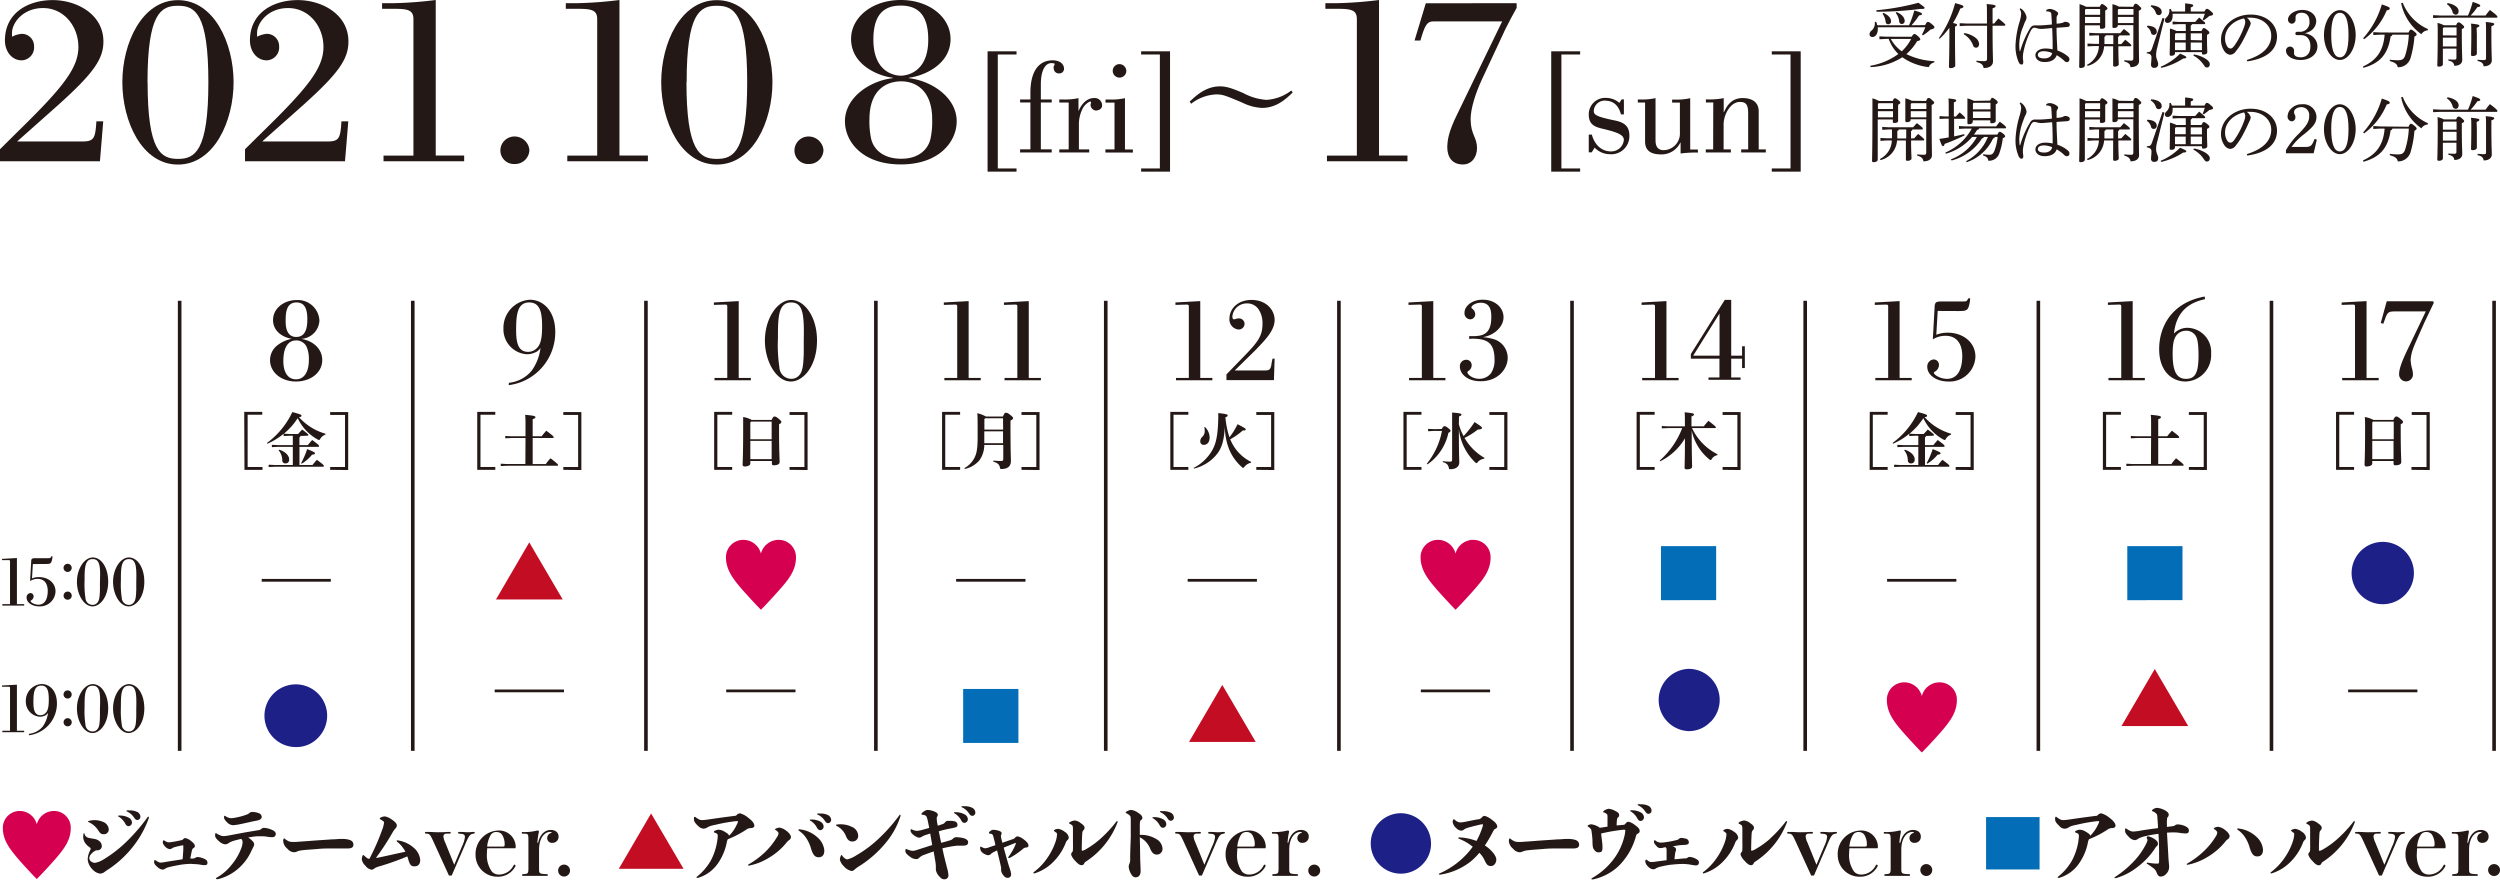 <svg id="レイヤー_1" data-name="レイヤー 1" xmlns="http://www.w3.org/2000/svg" viewBox="0 0 533.53 187.7"><defs><style>.cls-1{fill:#231815;}.cls-2{fill:#1d2087;}.cls-3{fill:#c30d23;}.cls-4{fill:#d60050;}.cls-5{fill:#036eb7;}.cls-6{fill:none;stroke:#231815;stroke-miterlimit:10;stroke-width:0.77px;}</style></defs><path class="cls-1" d="M1256.73,1891.83c2.52.51,4.19,2.26,4.19,4.46,0,2.68-2.46,4.58-5.62,4.58s-5.52-2-5.52-4.56a4,4,0,0,1,1.36-3,7.07,7.07,0,0,1,3.28-1.55c-2.47-.44-4-2-4-4,0-2.57,2.42-4.27,5-4.27a4.61,4.61,0,0,1,4.9,4.34,4.11,4.11,0,0,1-3.65,3.92l-.27,0Zm.89,1.72a2.42,2.42,0,0,0-2.24-1.45c-2.76,0-2.76,3.62-2.76,4.43,0,2.1.79,3.87,2.71,3.87s2.76-1.92,2.73-4.11A6.48,6.48,0,0,0,1257.62,1893.55Zm-2.17-9.56c-2.22,0-2.34,2.24-2.34,3.89,0,1,.05,3.48,2.27,3.48,1.65,0,2.34-1.31,2.36-3.65C1257.77,1885.1,1257,1884,1255.45,1884Z" transform="translate(-1192.15 -1819.45)"/><path class="cls-1" d="M1244.27,1907.35h3.85v.61H1245v11.15h3.17v.61h-3.85Z" transform="translate(-1192.15 -1819.45)"/><path class="cls-1" d="M1256.26,1912.49a.36.36,0,0,1-.21.31v1.64h1.79c.28-.36.57-.68.93-1.09,1.36,1,1.47,1.13,1.47,1.31a.16.16,0,0,1-.18.15h-4v3.88h2.78a14,14,0,0,1,.94-1.11c1.36,1,1.49,1.15,1.49,1.32a.17.17,0,0,1-.19.16h-10.28l-1.32.06v-.5l1.32.07h3.84v-3.88h-3.15l-1.32.07v-.5l1.32.06h3.15v-2H1254l-1.32.07v-.49a14.43,14.43,0,0,1-3.45,2.12l-.12-.15a17.34,17.34,0,0,0,5.43-6.6c1.78.48,1.94.57,1.94.77s-.08.25-.53.31a11.92,11.92,0,0,0,5.66,3.54l0,.19a2,2,0,0,0-1.1.88c-.11.19-.17.27-.27.27a.73.73,0,0,1-.28-.1,10,10,0,0,1-4.27-4.56,19.34,19.34,0,0,1-1.24,1.66,19.15,19.15,0,0,1-1.71,1.66l1.3.06h1.73c.21-.25.55-.62.87-.95,1.25.93,1.32,1.07,1.32,1.16s-.08.16-.22.16Zm-4.51,2.93c1.41.45,2.11,1.32,2.11,2.08a.76.76,0,0,1-.76.85.65.65,0,0,1-.71-.72,3.4,3.4,0,0,0-.77-2.07Zm4.66,2.87a17.43,17.43,0,0,0,1.29-3c1.55.62,1.67.74,1.67.9s-.14.26-.62.29a8.65,8.65,0,0,1-2.19,1.92Z" transform="translate(-1192.15 -1819.45)"/><path class="cls-1" d="M1262.61,1919.72v-.61h3.17V1908h-3.17v-.61h3.85v12.37Z" transform="translate(-1192.15 -1819.45)"/><path class="cls-1" d="M1262.75,1943v.59H1248V1943Z" transform="translate(-1192.15 -1819.45)"/><path class="cls-2" d="M1260.05,1976.88a6.32,6.32,0,0,1-4.68,2,6.69,6.69,0,1,1,4.68-2Z" transform="translate(-1192.15 -1819.45)"/><path class="cls-1" d="M1300.77,1901.14a7.24,7.24,0,0,0,4.83-2.56,10.56,10.56,0,0,0,1.9-4.88,2.52,2.52,0,0,1-1.23,1,4.15,4.15,0,0,1-1.68.35,5.33,5.33,0,0,1-5-5.5,6,6,0,0,1,5.64-6.13c2.84,0,5.42,2.39,5.42,6.87a11.37,11.37,0,0,1-9.95,11.36Zm4.34-17.15c-2.56,0-2.81,2.66-2.81,5.86,0,2.35.25,4.69,2.54,4.69a2.58,2.58,0,0,0,1.75-.67c.71-.64,1.23-1.58,1.25-4.48S1307.57,1884,1305.11,1884Z" transform="translate(-1192.15 -1819.45)"/><path class="cls-1" d="M1294,1907.35h3.85v.61h-3.16v11.15h3.16v.61H1294Z" transform="translate(-1192.15 -1819.45)"/><path class="cls-1" d="M1304.3,1912.93h-3l-1.32.06v-.5l1.32.07h3v-2.66a16.67,16.67,0,0,0-.08-1.92c1.89.16,2.19.28,2.19.48s-.16.3-.58.46v3.64h1.91c.29-.38.58-.73,1-1.19,1.44,1.07,1.56,1.24,1.56,1.37a.18.18,0,0,1-.21.19h-4.26v5.55h2.81a9.87,9.87,0,0,1,1-1.23c1.47,1.14,1.61,1.31,1.61,1.44s-.08.16-.22.16h-10.69l-1.32.06v-.5l1.32.07h3.93Z" transform="translate(-1192.15 -1819.45)"/><path class="cls-1" d="M1312.37,1919.72v-.61h3.16V1908h-3.16v-.61h3.85v12.37Z" transform="translate(-1192.15 -1819.45)"/><path class="cls-3" d="M1305.1,1935.2l7.14,12.18H1298Z" transform="translate(-1192.15 -1819.45)"/><path class="cls-1" d="M1312.51,1966.6v.59h-14.79v-.59Z" transform="translate(-1192.15 -1819.45)"/><path class="cls-1" d="M1344.5,1884l5.3-.29v16.39h2.59v.51h-7.76v-.51h2.73v-15.21c0-.24,0-.44-.39-.44l-2.47.07Z" transform="translate(-1192.15 -1819.45)"/><path class="cls-1" d="M1360.94,1900.87c-3.16,0-5.55-4.36-5.55-8.72,0-4.71,2.66-8.68,5.64-8.68,2.76,0,5.5,3.53,5.48,8.7C1366.48,1897.74,1363.47,1900.87,1360.94,1900.87ZM1361,1884c-2.81,0-2.83,3.3-2.83,7.71a31.22,31.22,0,0,0,.32,6.16,2.52,2.52,0,0,0,2.48,2.42,2.15,2.15,0,0,0,1.71-.72c.76-.81.91-2.07,1-4.73,0-.91,0-1.82,0-2.71C1363.79,1886.7,1363.57,1884,1361,1884Z" transform="translate(-1192.15 -1819.45)"/><path class="cls-1" d="M1344.56,1907.35h3.85v.61h-3.17v11.15h3.17v.61h-3.85Z" transform="translate(-1192.15 -1819.45)"/><path class="cls-1" d="M1352.28,1917.83v.56c0,.3-.43.61-1.22.61a.38.38,0,0,1-.43-.38c0-.35.12-1.78.12-7.93,0-.78,0-1.52,0-2.24a5.29,5.29,0,0,1,1.83.62h4.25c.27-.64.45-.73.6-.73s.33,0,.86.45.61.55.61.71-.11.32-.49.49v1c0,5.25.12,6.17.12,7.09,0,.45-.54.67-1.25.67-.24,0-.4-.09-.4-.36v-.56Zm.16-8.4-.16.18v3.58h4.55v-3.76Zm4.39,8v-3.9h-4.55v3.9Z" transform="translate(-1192.15 -1819.45)"/><path class="cls-1" d="M1360.65,1919.72v-.61h3.17V1908h-3.17v-.61h3.85v12.37Z" transform="translate(-1192.15 -1819.45)"/><path class="cls-4" d="M1354.54,1937.59a3.91,3.91,0,0,1,3.86-2.93,3.68,3.68,0,0,1,3.62,3.78c0,2.5-1.36,4.35-2.76,6s-4,4.45-4.72,5.14h0c-.69-.69-3.36-3.52-4.7-5.14s-2.76-3.55-2.76-6a3.7,3.7,0,0,1,3.63-3.78,3.89,3.89,0,0,1,3.83,2.93Z" transform="translate(-1192.15 -1819.45)"/><path class="cls-1" d="M1361.92,1966.6v.59h-14.79v-.59Z" transform="translate(-1192.15 -1819.45)"/><path class="cls-1" d="M1393.57,1884l5.3-.29v16.39h2.58v.51h-7.76v-.51h2.74v-15.21c0-.24,0-.44-.4-.44l-2.46.07Z" transform="translate(-1192.15 -1819.45)"/><path class="cls-1" d="M1406.4,1884l5.3-.29v16.39h2.59v.51h-7.76v-.51h2.73v-15.21c0-.24,0-.44-.39-.44l-2.47.07Z" transform="translate(-1192.15 -1819.45)"/><path class="cls-1" d="M1393.2,1907.35h3.85v.61h-3.17v11.15h3.17v.61h-3.85Z" transform="translate(-1192.15 -1819.45)"/><path class="cls-1" d="M1402.21,1914.4a5.74,5.74,0,0,1-1,3.23,5.61,5.61,0,0,1-3.16,1.9l-.1-.17a5.21,5.21,0,0,0,2.19-2.27c.45-.91.65-1.93.65-4.51,0-3.11,0-4.36-.08-4.94a6.31,6.31,0,0,1,1.84.7h3.63c.33-.73.43-.8.63-.8s.38,0,.91.43.63.54.63.71-.14.35-.55.52v.62c0,6.34.09,7.33.09,8,0,1.17-.73,1.72-2,1.72-.25,0-.28,0-.33-.27-.15-.69-.44-1-1.44-1.31v-.2c.43,0,1,.07,1.59.07.46,0,.55-.08.55-.5v-2.92Zm4-2.9h-4v1.23c0,.47,0,.91,0,1.31h4Zm0-2.79h-3.81l-.17.17v2.25h4Z" transform="translate(-1192.15 -1819.45)"/><path class="cls-1" d="M1410.15,1919.72v-.61h3.16V1908h-3.16v-.61H1414v12.37Z" transform="translate(-1192.15 -1819.45)"/><path class="cls-1" d="M1411,1943v.59H1396.2V1943Z" transform="translate(-1192.15 -1819.45)"/><path class="cls-5" d="M1397.7,1978v-11.52h11.79V1978Z" transform="translate(-1192.15 -1819.45)"/><path class="cls-1" d="M1443,1884l5.3-.29v16.39h2.58v.51h-7.76v-.51h2.74v-15.21c0-.24,0-.44-.4-.44l-2.46.07Z" transform="translate(-1192.15 -1819.45)"/><path class="cls-1" d="M1464.17,1896l-.15,4.58h-10.13v-1.23l3.8-3.92c2.81-2.9,3.89-4.21,3.89-6.85a5.27,5.27,0,0,0-.86-3.15,2.9,2.9,0,0,0-2.44-1.23,3.07,3.07,0,0,0-3.13,2.81c0,.14,0,.59.39.59a2.65,2.65,0,0,0,.47-.13,1.91,1.91,0,0,1,.47-.07,1.2,1.2,0,0,1,1.28,1.16,1.25,1.25,0,0,1-1.33,1.21,2.16,2.16,0,0,1-1.9-2.37c0-1.85,1.58-3.94,4.73-3.94s4.91,2.17,4.91,4.26c0,2.27-2,4.26-4,6.36l-4.51,4.43h6.09c1.13,0,1.48,0,1.72-1.15,0-.18.2-1.14.25-1.36Z" transform="translate(-1192.15 -1819.45)"/><path class="cls-1" d="M1441.91,1907.35h3.85v.61h-3.17v11.15h3.17v.61h-3.85Z" transform="translate(-1192.15 -1819.45)"/><path class="cls-1" d="M1446.89,1919.31a9.59,9.59,0,0,0,3.93-3.71c.85-1.47,1.33-3.37,1.33-8,1.77.2,2,.3,2,.5s-.1.26-.48.39a18,18,0,0,0,.86,4.28,14.59,14.59,0,0,0,1.73-2.79c1.63.85,1.74.93,1.74,1.12s-.28.23-.62.22a15.57,15.57,0,0,1-2.68,1.88,10.59,10.59,0,0,0,.69,1.39,9.27,9.27,0,0,0,3.77,3.44l-.06.18a2.42,2.42,0,0,0-1.38.87c-.12.15-.19.21-.26.21s-.16,0-.28-.16a10.25,10.25,0,0,1-2.73-3.83,13.46,13.46,0,0,1-.9-4.82c-.17,2.88-.62,4.46-1.6,5.77a8.85,8.85,0,0,1-5,3.2Zm2.41-8.74a3.19,3.19,0,0,1,1,2.23c0,1-.5,1.59-1.27,1.59a.72.72,0,0,1-.73-.7,1.29,1.29,0,0,1,.42-1,1.66,1.66,0,0,0,.53-1.22,4.77,4.77,0,0,0-.08-.9Z" transform="translate(-1192.15 -1819.45)"/><path class="cls-1" d="M1460.26,1919.72v-.61h3.16V1908h-3.16v-.61h3.84v12.37Z" transform="translate(-1192.15 -1819.45)"/><path class="cls-1" d="M1460.39,1943v.59h-14.78V1943Z" transform="translate(-1192.15 -1819.45)"/><path class="cls-3" d="M1453,1965.62l7.14,12.17h-14.24Z" transform="translate(-1192.15 -1819.45)"/><path class="cls-1" d="M1492.74,1884l5.29-.29v16.39h2.59v.51h-7.76v-.51h2.73v-15.21c0-.24,0-.44-.39-.44l-2.46.07Z" transform="translate(-1192.15 -1819.45)"/><path class="cls-1" d="M1505.69,1891.78v-.59h.72c2,0,4-.3,4-4,0-1,0-3.13-2.24-3.13-1.09,0-2,.59-2,1,0,.15.07.2.2.3a1.44,1.44,0,0,1,.61,1.11,1.08,1.08,0,0,1-1.06,1.13,1.29,1.29,0,0,1-1.23-1.4c0-1.38,1.53-2.79,3.89-2.79,2.59,0,4.44,1.65,4.44,3.75s-2.12,3.92-4.44,4.24a11.22,11.22,0,0,1,2,.34,4.17,4.17,0,0,1,3.33,4.07c0,2.31-2,5-5.79,5-3,0-4.41-1.73-4.41-3.08a1.35,1.35,0,0,1,1.33-1.5,1.13,1.13,0,0,1,1.18,1.18,1.41,1.41,0,0,1-.59,1.13c-.25.18-.32.25-.32.37,0,.4,1,1.38,2.54,1.38a3.09,3.09,0,0,0,2.51-1.21,4.9,4.9,0,0,0,.74-2.88c0-4-2-4.41-4.71-4.48Z" transform="translate(-1192.15 -1819.45)"/><path class="cls-1" d="M1491.66,1907.35h3.85v.61h-3.16v11.15h3.16v.61h-3.85Z" transform="translate(-1192.15 -1819.45)"/><path class="cls-1" d="M1499.82,1911c.32-.51.44-.6.58-.6s.31,0,.85.44.46.48.46.56-.12.31-.45.41a10.93,10.93,0,0,1-4.48,6.75l-.13-.15a15.73,15.73,0,0,0,3.23-7h-1.64l-1.32.07v-.5l1.32.06Zm3.67-1c.13.44.26.87.43,1.3s.37.81.58,1.22a21.64,21.64,0,0,0,2.34-3c1.39.9,1.58,1.08,1.58,1.25s-.15.31-.9.36a15.68,15.68,0,0,1-2.82,1.78,11.6,11.6,0,0,0,4.26,4.26l-.08.18a2.19,2.19,0,0,0-1.36.71c-.12.16-.18.23-.26.23s-.16-.06-.28-.16a11.59,11.59,0,0,1-3.49-7.13c0,5.59.09,6.65.09,7.09,0,.92-.69,1.49-1.9,1.49-.25,0-.28,0-.33-.28-.13-.64-.45-1-1.29-1.24v-.2a9.44,9.44,0,0,0,1.49.11c.42,0,.5-.08.5-.51v-7.85c0-1,0-1.63,0-2.12,1.78.14,2,.26,2,.42s-.14.28-.53.42Z" transform="translate(-1192.15 -1819.45)"/><path class="cls-1" d="M1510,1919.72v-.61h3.17V1908H1510v-.61h3.85v12.37Z" transform="translate(-1192.15 -1819.45)"/><path class="cls-4" d="M1502.78,1937.59a3.9,3.9,0,0,1,3.86-2.93,3.69,3.69,0,0,1,3.62,3.78c0,2.5-1.37,4.35-2.76,6s-4,4.45-4.72,5.14h0c-.69-.69-3.36-3.52-4.7-5.14s-2.76-3.55-2.76-6a3.7,3.7,0,0,1,3.64-3.78,3.88,3.88,0,0,1,3.82,2.93Z" transform="translate(-1192.15 -1819.45)"/><path class="cls-1" d="M1510.15,1966.6v.59h-14.78v-.59Z" transform="translate(-1192.15 -1819.45)"/><path class="cls-1" d="M1542.49,1884l5.3-.29v16.39h2.59v.51h-7.77v-.51h2.74v-15.21c0-.24,0-.44-.39-.44l-2.47.07Z" transform="translate(-1192.15 -1819.45)"/><path class="cls-1" d="M1560.23,1883.45h1.38v11.9h2.32v-2h.59V1898h-.59V1896h-2.32v4h2v.51h-6.85v-.51h2.34v-4H1553v-1Zm-6.7,11.9h5.59v-9l-5.59,8.95Z" transform="translate(-1192.15 -1819.45)"/><path class="cls-1" d="M1541.42,1907.35h3.85v.61h-3.16v11.15h3.16v.61h-3.85Z" transform="translate(-1192.15 -1819.45)"/><path class="cls-1" d="M1558.69,1916.58a1.77,1.77,0,0,0-1.21.8c-.12.18-.16.25-.26.25a.61.61,0,0,1-.27-.14,10.73,10.73,0,0,1-3.77-6.17c0,5.85.09,7.21.09,7.68s-.51.61-1.17.61c-.29,0-.44-.13-.44-.35,0-.45.07-1.65.08-6.27a12.56,12.56,0,0,1-5.26,4.89l-.13-.14a17.47,17.47,0,0,0,4.8-6.93h-3l-1.35.06v-.5l1.35.07h3.58v-.85c0-.93,0-1.59-.06-2.15,1.75.16,2,.27,2,.45s-.15.28-.54.44v2.11h2.62c.25-.32.62-.76,1-1.19,1.46,1.13,1.59,1.28,1.59,1.4s-.08.16-.21.16h-4.88a11.88,11.88,0,0,0,5.41,5.57Z" transform="translate(-1192.15 -1819.45)"/><path class="cls-1" d="M1559.77,1919.72v-.61h3.16V1908h-3.16v-.61h3.85v12.37Z" transform="translate(-1192.15 -1819.45)"/><path class="cls-5" d="M1546.62,1947.54V1936h11.78v11.52Z" transform="translate(-1192.15 -1819.45)"/><path class="cls-2" d="M1557.2,1973.48a6.31,6.31,0,0,1-4.68,2,6.65,6.65,0,0,1,0-13.29,6.63,6.63,0,0,1,4.68,11.33Z" transform="translate(-1192.15 -1819.45)"/><path class="cls-1" d="M1192.58,1938.72l3.18-.18v9.84h1.55v.31h-4.66v-.31h1.64v-9.13c0-.14,0-.26-.23-.26l-1.48,0Z" transform="translate(-1192.15 -1819.45)"/><path class="cls-1" d="M1199.16,1939.83l-.18,3.05a3.8,3.8,0,0,1,1.48-.27c2,0,3.54,1.24,3.54,3.07a3.32,3.32,0,0,1-3.49,3.18c-1.54,0-2.68-.85-2.68-1.84a.89.89,0,0,1,.8-1,.68.68,0,0,1,.69.71,1,1,0,0,1-.44.8c-.1.07-.21.12-.21.19,0,.27.83.78,1.67.78,1.78,0,2-2,2-2.91,0-.53-.06-2.6-2.17-2.6a3.14,3.14,0,0,0-1.6.46l.24-4.26c0-.61.34-.61,1.09-.62h2.54c.35,0,.45,0,.57-.21l.1-.19h.24a3.57,3.57,0,0,1-.24,1.21c-.18.37-.4.43-1.3.43Z" transform="translate(-1192.15 -1819.45)"/><path class="cls-1" d="M1205.72,1940.51a.87.87,0,1,1,.87,1A.88.88,0,0,1,1205.72,1940.51Zm0,6a.87.87,0,1,1,.87.93A.87.87,0,0,1,1205.72,1946.56Z" transform="translate(-1192.15 -1819.45)"/><path class="cls-1" d="M1211.9,1948.86c-1.89,0-3.33-2.61-3.33-5.23,0-2.82,1.6-5.21,3.39-5.21s3.29,2.12,3.28,5.22C1215.22,1947,1213.42,1948.86,1211.9,1948.86Zm0-10.09c-1.68,0-1.7,2-1.7,4.62a18.88,18.88,0,0,0,.19,3.7,1.52,1.52,0,0,0,1.5,1.45,1.31,1.31,0,0,0,1-.43c.46-.49.54-1.24.59-2.84,0-.55,0-1.09,0-1.63C1213.61,1940.36,1213.48,1938.77,1211.94,1938.77Z" transform="translate(-1192.15 -1819.45)"/><path class="cls-1" d="M1219.6,1948.86c-1.89,0-3.32-2.61-3.32-5.23,0-2.82,1.59-5.21,3.38-5.21s3.3,2.12,3.29,5.22C1222.93,1947,1221.13,1948.86,1219.6,1948.86Zm.05-10.09c-1.69,0-1.7,2-1.7,4.62a18.88,18.88,0,0,0,.19,3.7,1.52,1.52,0,0,0,1.49,1.45,1.27,1.27,0,0,0,1-.43c.46-.49.55-1.24.6-2.84,0-.55,0-1.09,0-1.63C1221.32,1940.36,1221.19,1938.77,1219.65,1938.77Z" transform="translate(-1192.15 -1819.45)"/><path class="cls-1" d="M1192.58,1965.74l3.18-.17v9.83h1.55v.31h-4.66v-.31h1.64v-9.13c0-.14,0-.26-.23-.26l-1.48,0Z" transform="translate(-1192.15 -1819.45)"/><path class="cls-1" d="M1198.36,1976.05a4.34,4.34,0,0,0,2.9-1.54,6.38,6.38,0,0,0,1.14-2.93,1.53,1.53,0,0,1-.74.62,2.31,2.31,0,0,1-1,.21,3.21,3.21,0,0,1-3-3.3,3.58,3.58,0,0,1,3.39-3.68c1.7,0,3.25,1.44,3.25,4.13a6.82,6.82,0,0,1-6,6.81Zm2.61-10.29c-1.54,0-1.69,1.59-1.69,3.52,0,1.4.15,2.81,1.52,2.81a1.53,1.53,0,0,0,1-.4c.43-.39.74-1,.76-2.69S1202.44,1965.76,1201,1965.76Z" transform="translate(-1192.15 -1819.45)"/><path class="cls-1" d="M1205.72,1967.53a.87.87,0,1,1,.87,1A.88.88,0,0,1,1205.72,1967.53Zm0,6a.87.87,0,1,1,.87.93A.87.87,0,0,1,1205.72,1973.58Z" transform="translate(-1192.15 -1819.45)"/><path class="cls-1" d="M1211.9,1975.89c-1.89,0-3.33-2.62-3.33-5.24,0-2.82,1.6-5.2,3.39-5.2s3.29,2.11,3.28,5.22C1215.22,1974,1213.42,1975.89,1211.9,1975.89Zm0-10.1c-1.68,0-1.7,2-1.7,4.63a18.81,18.81,0,0,0,.19,3.69,1.52,1.52,0,0,0,1.5,1.45,1.28,1.28,0,0,0,1-.43c.46-.49.54-1.24.59-2.84,0-.54,0-1.09,0-1.62C1213.61,1967.38,1213.48,1965.79,1211.94,1965.79Z" transform="translate(-1192.15 -1819.45)"/><path class="cls-1" d="M1219.6,1975.89c-1.89,0-3.32-2.62-3.32-5.24,0-2.82,1.59-5.2,3.38-5.2s3.3,2.11,3.29,5.22C1222.93,1974,1221.13,1975.89,1219.6,1975.89Zm.05-10.1c-1.69,0-1.7,2-1.7,4.63a18.81,18.81,0,0,0,.19,3.69,1.52,1.52,0,0,0,1.49,1.45,1.24,1.24,0,0,0,1-.43c.46-.49.55-1.24.6-2.84,0-.54,0-1.09,0-1.62C1221.32,1967.38,1221.19,1965.79,1219.65,1965.79Z" transform="translate(-1192.15 -1819.45)"/><path class="cls-1" d="M1592.25,1884l5.3-.29v16.39h2.58v.51h-7.76v-.51h2.74v-15.21c0-.24,0-.44-.4-.44l-2.46.07Z" transform="translate(-1192.15 -1819.45)"/><path class="cls-1" d="M1605.68,1885.81l-.3,5.08a6.52,6.52,0,0,1,2.46-.44c3.26,0,5.89,2.07,5.89,5.12a5.52,5.52,0,0,1-5.81,5.3c-2.57,0-4.46-1.43-4.46-3.08a1.49,1.49,0,0,1,1.33-1.63,1.14,1.14,0,0,1,1.16,1.19,1.68,1.68,0,0,1-.74,1.33c-.18.12-.35.19-.35.32,0,.44,1.38,1.3,2.79,1.3,2.95,0,3.27-3.3,3.27-4.85,0-.89-.09-4.34-3.62-4.34a5.06,5.06,0,0,0-2.66.77l.39-7.1c.08-1,.57-1,1.83-1h4.24c.56,0,.74,0,.93-.34l.18-.32h.39a6,6,0,0,1-.39,2c-.3.61-.67.71-2.17.71Z" transform="translate(-1192.15 -1819.45)"/><path class="cls-1" d="M1591.18,1907.35H1595v.61h-3.17v11.15H1595v.61h-3.85Z" transform="translate(-1192.15 -1819.45)"/><path class="cls-1" d="M1603.17,1912.49a.36.36,0,0,1-.21.31v1.64h1.79c.28-.36.57-.68.93-1.09,1.36,1,1.47,1.13,1.47,1.31a.16.16,0,0,1-.18.15h-4v3.88h2.78a14,14,0,0,1,.94-1.11c1.36,1,1.49,1.15,1.49,1.32a.17.17,0,0,1-.19.16H1597.7l-1.32.06v-.5l1.32.07h3.84v-3.88h-3.15l-1.32.07v-.5l1.32.06h3.15v-2h-.61l-1.32.07v-.49a14.43,14.43,0,0,1-3.45,2.12l-.12-.15a17.34,17.34,0,0,0,5.43-6.6c1.78.48,1.94.57,1.94.77s-.08.25-.53.31a11.92,11.92,0,0,0,5.66,3.54l0,.19a2,2,0,0,0-1.1.88c-.11.19-.17.27-.27.27a.73.73,0,0,1-.28-.1,10,10,0,0,1-4.27-4.56,19.34,19.34,0,0,1-1.24,1.66,19.15,19.15,0,0,1-1.71,1.66l1.3.06h1.73c.21-.25.55-.62.87-.95,1.25.93,1.32,1.07,1.32,1.16s-.08.16-.21.16Zm-4.51,2.93c1.41.45,2.11,1.32,2.11,2.08a.76.76,0,0,1-.76.85.65.65,0,0,1-.71-.72,3.4,3.4,0,0,0-.77-2.07Zm4.66,2.87a17.43,17.43,0,0,0,1.29-3c1.55.62,1.67.74,1.67.9s-.14.26-.62.29a8.65,8.65,0,0,1-2.19,1.92Z" transform="translate(-1192.15 -1819.45)"/><path class="cls-1" d="M1609.52,1919.72v-.61h3.17V1908h-3.17v-.61h3.85v12.37Z" transform="translate(-1192.15 -1819.45)"/><path class="cls-1" d="M1609.66,1943v.59h-14.78V1943Z" transform="translate(-1192.15 -1819.45)"/><path class="cls-4" d="M1602.29,1968a3.9,3.9,0,0,1,3.86-2.93,3.68,3.68,0,0,1,3.62,3.78c0,2.5-1.36,4.35-2.76,6.05s-4,4.45-4.72,5.14h0c-.69-.69-3.35-3.52-4.7-5.14s-2.76-3.55-2.76-6.05a3.7,3.7,0,0,1,3.64-3.78,3.87,3.87,0,0,1,3.82,2.93Z" transform="translate(-1192.15 -1819.45)"/><path class="cls-1" d="M1642,1884l5.29-.29v16.39h2.59v.51h-7.76v-.51h2.73v-15.21c0-.24,0-.44-.39-.44l-2.46.07Z" transform="translate(-1192.15 -1819.45)"/><path class="cls-1" d="M1662.73,1883.3c-4,.84-6.19,3.18-6.63,7.32a4,4,0,0,1,2.93-1.21,5.16,5.16,0,0,1,5,5.52,5.62,5.62,0,0,1-5.47,5.94c-2.71,0-5.62-2-5.62-6.92,0-4.71,2.59-9.91,9.71-11.22Zm-2.25,7.49a2.35,2.35,0,0,0-1.77-.76,2.91,2.91,0,0,0-.89.14c-1.75.62-2,2.42-2,4.86,0,3.77.91,5.27,2.86,5.27,2.12,0,2.69-1.52,2.66-5.37C1661.3,1892.17,1661,1891.36,1660.48,1890.79Z" transform="translate(-1192.15 -1819.45)"/><path class="cls-1" d="M1640.93,1907.35h3.85v.61h-3.16v11.15h3.16v.61h-3.85Z" transform="translate(-1192.15 -1819.45)"/><path class="cls-1" d="M1651.22,1912.93h-3l-1.32.06v-.5l1.32.07h3v-2.66c0-.89,0-1.34-.08-1.92,1.88.16,2.18.28,2.18.48s-.15.3-.58.46v3.64h1.92c.29-.38.58-.73,1-1.19,1.43,1.07,1.55,1.24,1.55,1.37s-.07.19-.21.19h-4.26v5.55h2.81a9.87,9.87,0,0,1,1-1.23c1.48,1.14,1.61,1.31,1.61,1.44s-.08.16-.21.16h-10.69l-1.32.06v-.5l1.32.07h3.93Z" transform="translate(-1192.15 -1819.45)"/><path class="cls-1" d="M1659.28,1919.72v-.61h3.17V1908h-3.17v-.61h3.85v12.37Z" transform="translate(-1192.15 -1819.45)"/><path class="cls-5" d="M1646.14,1947.54V1936h11.78v11.52Z" transform="translate(-1192.15 -1819.45)"/><path class="cls-3" d="M1652,1962.22l7.14,12.18H1644.9Z" transform="translate(-1192.15 -1819.45)"/><path class="cls-1" d="M1691.9,1884l5.3-.29v16.39h2.59v.51H1692v-.51h2.74v-15.21c0-.24,0-.44-.39-.44l-2.47.07Z" transform="translate(-1192.15 -1819.45)"/><path class="cls-1" d="M1700.23,1888.38l1.28-4.64h9.64c.15,0,.37,0,.37.25a.47.47,0,0,1,0,.15l-2,4.19c-1.85,4.19-2.07,4.65-2.37,5.49a8.32,8.32,0,0,0-.54,2.42c0,.27.05.56.08.86l.12.64a6.37,6.37,0,0,1,.29,1.5,1.48,1.48,0,1,1-2.95,0c0-1.4,1.11-3.77,2.07-5.76l3.62-7.57h-6.48c-1.26,0-1.65.08-2.1,1.31l-.49,1.33Z" transform="translate(-1192.15 -1819.45)"/><path class="cls-1" d="M1690.69,1907.35h3.85v.61h-3.16v11.15h3.16v.61h-3.85Z" transform="translate(-1192.15 -1819.45)"/><path class="cls-1" d="M1698.42,1917.83v.56c0,.3-.44.61-1.23.61a.37.37,0,0,1-.42-.38c0-.35.12-1.78.12-7.93,0-.78,0-1.52-.06-2.24a5.51,5.51,0,0,1,1.84.62h4.24c.28-.64.45-.73.61-.73s.33,0,.86.45.6.55.6.71-.1.32-.49.49v1c0,5.25.12,6.17.12,7.09,0,.45-.54.67-1.25.67-.24,0-.4-.09-.4-.36v-.56Zm.15-8.4-.15.18v3.58H1703v-3.76Zm4.39,8v-3.9h-4.54v3.9Z" transform="translate(-1192.15 -1819.45)"/><path class="cls-1" d="M1706.79,1919.72v-.61H1710V1908h-3.16v-.61h3.85v12.37Z" transform="translate(-1192.15 -1819.45)"/><path class="cls-2" d="M1705.35,1946.46a6.65,6.65,0,0,1-11.34-4.68,6.65,6.65,0,1,1,11.34,4.68Z" transform="translate(-1192.15 -1819.45)"/><path class="cls-1" d="M1708.05,1966.6v.59h-14.78v-.59Z" transform="translate(-1192.15 -1819.45)"/><line class="cls-6" x1="38.34" y1="64.19" x2="38.34" y2="160.24"/><line class="cls-6" x1="88.09" y1="64.19" x2="88.09" y2="160.24"/><line class="cls-6" x1="137.85" y1="64.19" x2="137.85" y2="160.24"/><line class="cls-6" x1="186.92" y1="64.19" x2="186.92" y2="160.24"/><line class="cls-6" x1="235.98" y1="64.19" x2="235.98" y2="160.24"/><line class="cls-6" x1="285.74" y1="64.19" x2="285.74" y2="160.24"/><line class="cls-6" x1="335.49" y1="64.19" x2="335.49" y2="160.24"/><line class="cls-6" x1="385.25" y1="64.19" x2="385.25" y2="160.24"/><line class="cls-6" x1="435.01" y1="64.19" x2="435.01" y2="160.24"/><line class="cls-6" x1="484.76" y1="64.19" x2="484.76" y2="160.24"/><line class="cls-6" x1="532.27" y1="64.19" x2="532.27" y2="160.24"/><path class="cls-4" d="M1200,1995.36a3.8,3.8,0,0,1,3.75-2.84,3.57,3.57,0,0,1,3.5,3.67c0,2.43-1.32,4.22-2.67,5.86s-3.91,4.33-4.58,5h0c-.67-.66-3.26-3.41-4.56-5s-2.68-3.43-2.68-5.86a3.59,3.59,0,0,1,3.53-3.67,3.77,3.77,0,0,1,3.71,2.84Z" transform="translate(-1192.15 -1819.45)"/><path class="cls-1" d="M1211.48,2000.46s-.09-.11-.22-.2a3.51,3.51,0,0,1-1-1,2.43,2.43,0,0,1-.27-1.88c0-.08,0-.11.09-.11a.12.12,0,0,1,.1.11,1.67,1.67,0,0,0,.2.45,1.27,1.27,0,0,0,.58.4c.4.12,1,.18,1.39.27a1.93,1.93,0,0,1,.94.41,1.34,1.34,0,0,1,.58,1,.89.89,0,0,1-.92,1,1.12,1.12,0,0,0-.7.24,3.1,3.1,0,0,0-.84.81,1.15,1.15,0,0,0-.2.61.86.86,0,0,0,.29.65,1.55,1.55,0,0,0,.87.38,5.16,5.16,0,0,0,1.85-.72,26.8,26.8,0,0,0,5.33-4.21,38.2,38.2,0,0,0,4.11-4.85.18.18,0,0,1,.14-.09c.07,0,.11.06.11.15a.73.73,0,0,1,0,.16,21.41,21.41,0,0,1-3.14,5.79,22.49,22.49,0,0,1-5.27,5c-.21.14-.65.41-1,.68a1.74,1.74,0,0,1-1,.38,2.65,2.65,0,0,1-1.57-.86,3.39,3.39,0,0,1-1.06-2.14,3.73,3.73,0,0,1,.19-1.17c.11-.31.26-.69.42-1A.75.75,0,0,0,1211.48,2000.46Zm-.54-5.68s0-.09.13-.12a4.29,4.29,0,0,1,1.23-.18,4.67,4.67,0,0,1,1.77.34,1.85,1.85,0,0,1,1.28,1.54,1,1,0,0,1-1.1,1.12c-.49,0-.72-.16-1.07-.73a4.91,4.91,0,0,0-2.13-1.86A.13.13,0,0,1,1210.94,1994.78Zm6.73-1.28a3.9,3.9,0,0,1,1.95.45,1.23,1.23,0,0,1,.69,1,.77.77,0,0,1-.71.82c-.25,0-.47-.11-.69-.49a3.83,3.83,0,0,0-1.42-1.54c-.1,0-.13-.09-.13-.14s.05-.11.18-.11Zm2.15-1.1a3.49,3.49,0,0,1,1.53.29,1.18,1.18,0,0,1,.76,1,.69.69,0,0,1-.63.76c-.23,0-.41-.08-.7-.49a3.66,3.66,0,0,0-1.5-1.32c-.1,0-.13-.09-.13-.15s0-.09.16-.1A4.52,4.52,0,0,1,1219.82,1992.4Z" transform="translate(-1192.15 -1819.45)"/><path class="cls-1" d="M1233,2003.81a15.61,15.61,0,0,0-2.12.16c-.51.07-2,.36-2.49.49a2.92,2.92,0,0,0-.94.34,1.11,1.11,0,0,1-.6.24,1.89,1.89,0,0,1-1.1-.56c-.44-.37-.69-.69-.69-.94a1.38,1.38,0,0,1,0-.37c0-.14.1-.16.17-.16a.18.18,0,0,1,.14.06,3.2,3.2,0,0,0,.56.32,1.07,1.07,0,0,0,.54.15,7.62,7.62,0,0,0,1.09-.15c1-.18,2.15-.34,3.22-.51l.34-.05c.11-1.25.15-2,.15-2.17v-.7c0-.09,0-.11-.11-.11a1.91,1.91,0,0,0-.29.05c-.44.09-.89.18-1.39.33a1.52,1.52,0,0,0-.53.21,2.08,2.08,0,0,1-.21.13,1,1,0,0,1-.38.09,1.55,1.55,0,0,1-.94-.52,1.78,1.78,0,0,1-.53-.84.82.82,0,0,1,.06-.36c0-.14.09-.16.16-.16s.07,0,.14.07a2.07,2.07,0,0,0,.4.22.92.92,0,0,0,.52.14,4.12,4.12,0,0,0,.82-.09c.61-.09,1.17-.21,1.75-.34a.8.8,0,0,0,.54-.27.51.51,0,0,1,.42-.2,2.5,2.5,0,0,1,1.19.6c.51.38.84.74.84,1.08,0,.18-.06.29-.28.44s-.28.25-.38.68-.18.93-.32,1.56c.2,0,.36,0,.51,0a.87.87,0,0,0,.54-.14,1.07,1.07,0,0,1,.58-.18,4,4,0,0,1,1.32.36c.54.25.72.45.72.85s-.18.52-.63.52a6.53,6.53,0,0,1-1-.12,10.23,10.23,0,0,0-1.38-.11Z" transform="translate(-1192.15 -1819.45)"/><path class="cls-1" d="M1245.75,1998.67c.37.33.64.6.64,1a1.5,1.5,0,0,1-.22.62c-.11.22-.27.54-.38.78a11,11,0,0,1-3.09,4,10.38,10.38,0,0,1-4,2,1.92,1.92,0,0,1-.29,0,.16.16,0,0,1-.16-.14.2.2,0,0,1,.13-.17,10.68,10.68,0,0,0,3.16-2.71,12.24,12.24,0,0,0,2.1-3.58,3.66,3.66,0,0,0,.27-1.18,1,1,0,0,0-.14-.65,1.1,1.1,0,0,0-.15-.16c-.49.11-1,.24-1.43.36a4.58,4.58,0,0,0-1.15.47,1.39,1.39,0,0,1-.85.33,2.33,2.33,0,0,1-1.29-.65c-.47-.4-.83-.83-.83-1.14a3.25,3.25,0,0,1,0-.42c0-.11.07-.16.16-.16a.29.29,0,0,1,.18.07,2.62,2.62,0,0,0,.71.36,1.44,1.44,0,0,0,.79.18,7.88,7.88,0,0,0,1.32-.18l3.26-.61,2.67-.45a1.16,1.16,0,0,0,.78-.31.86.86,0,0,1,.65-.2,4.76,4.76,0,0,1,1.59.42c.53.23.82.48.82.88s-.26.69-.78.69a7,7,0,0,1-1.17-.13,10.48,10.48,0,0,0-1.18-.07c-.2,0-.4,0-.6,0-.7,0-1.39.14-2.15.25A4.69,4.69,0,0,1,1245.75,1998.67Zm-5.66-5.12a.29.29,0,0,1,.15.06,3.58,3.58,0,0,0,.6.32,2,2,0,0,0,.7.13,6.64,6.64,0,0,0,1.18-.18,12.85,12.85,0,0,0,2.11-.6,1.55,1.55,0,0,0,.58-.36.94.94,0,0,1,.71-.18,3.47,3.47,0,0,1,1.21.24.87.87,0,0,1,.67.83c0,.49-.6.69-1.14.79-1,.18-2.53.56-3.49.74a9.9,9.9,0,0,1-1.47.22,1.88,1.88,0,0,1-1.34-.67c-.25-.25-.59-.63-.59-.94a1.06,1.06,0,0,1,0-.25C1240,1993.59,1240,1993.55,1240.09,1993.55Z" transform="translate(-1192.15 -1819.45)"/><path class="cls-1" d="M1263,1998.58c.65,0,1.12-.07,1.72-.09l.54,0a5.55,5.55,0,0,1,1.31.15c.72.18,1,.56,1,1.08s-.34.8-1.21.8h-3.21c-.87,0-2.1,0-3,.09s-2.34.16-3.44.29a4,4,0,0,0-1.17.27,1.38,1.38,0,0,1-.69.16,2,2,0,0,1-1.37-.76,2.32,2.32,0,0,1-.89-1.57,1.48,1.48,0,0,1,.05-.45c0-.09.09-.17.15-.17s.07,0,.14.08a3.68,3.68,0,0,0,.82.52,2.19,2.19,0,0,0,.9.15c.27,0,.9,0,1.34-.06,1.64-.09,2.91-.22,4.08-.29Z" transform="translate(-1192.15 -1819.45)"/><path class="cls-1" d="M1279.08,2002.22a58.17,58.17,0,0,1-5.76,2.06,4.61,4.61,0,0,0-1.16.43c-.29.22-.43.34-.72.34a2,2,0,0,1-1.29-.83,2.37,2.37,0,0,1-.79-1.41,2.53,2.53,0,0,1,.14-.69c.06-.12.11-.19.2-.19a.32.32,0,0,1,.2.14,5.23,5.23,0,0,0,.58.49,1,1,0,0,0,.5.18,47.86,47.86,0,0,0,2.72-6.17,6.36,6.36,0,0,0,.41-1.55c0-.2-.09-.27-.31-.42l-.45-.29c-.11,0-.16-.1-.16-.16s.07-.16.18-.22a2.28,2.28,0,0,1,.92-.25,3.56,3.56,0,0,1,1.47.67c.58.38,1.08.83,1.08,1.27a1.08,1.08,0,0,1-.4.74,6.06,6.06,0,0,0-.56.83,50.8,50.8,0,0,1-3.49,5.33l.28,0c1.6-.33,3.79-.83,6-1.3a5.59,5.59,0,0,0-.4-.65,6,6,0,0,0-1.37-1.49.19.19,0,0,1-.09-.16c0-.07,0-.13.16-.13h0a6.6,6.6,0,0,1,3.6,1.69,3.9,3.9,0,0,1,1.26,2.47c0,1-.52,1.39-1.21,1.39s-1-.23-1.37-1.59C1279.21,2002.61,1279.14,2002.38,1279.08,2002.22Z" transform="translate(-1192.15 -1819.45)"/><path class="cls-1" d="M1289.09,2004l1.69-4a6.12,6.12,0,0,0,.59-1.92c0-.61-.43-.67-1.26-.72a.18.18,0,0,1-.2-.18.17.17,0,0,1,.2-.18l.54,0c.47,0,.9.06,1.21.06s.74,0,1.1-.07l.31,0c.13,0,.2.07.2.16a.21.21,0,0,1-.2.2c-.85.13-1,.29-2,2.68l-2.72,6.27h-.59l-3.33-7.29c-.67-1.44-.78-1.66-1.61-1.66a.18.18,0,1,1,0-.36l.56,0c.6,0,1.34.07,1.94.07s1.39,0,2.22-.07l.42,0a.18.18,0,0,1,.18.18.17.17,0,0,1-.18.18l-.65,0c-.55,0-.73.27-.73.65a3.94,3.94,0,0,0,.36,1.21Z" transform="translate(-1192.15 -1819.45)"/><path class="cls-1" d="M1302.13,2000.48h-6a8.89,8.89,0,0,0-.06,1,6,6,0,0,0,1.07,4,2,2,0,0,0,1.48.61,3.49,3.49,0,0,0,3.15-2,.21.21,0,0,1,.16-.11.21.21,0,0,1,.22.18.2.2,0,0,1,0,.15,4.15,4.15,0,0,1-3.88,2.24,4.63,4.63,0,0,1-4.63-4.65,5,5,0,0,1,4.75-5.2,3.54,3.54,0,0,1,3.82,3.56Zm-2.73-.36c.4,0,.45-.09.45-.45a3.81,3.81,0,0,0-.56-2.1,1.45,1.45,0,0,0-1.14-.56,1.41,1.41,0,0,0-1.25.59,5.81,5.81,0,0,0-.78,2.52Z" transform="translate(-1192.15 -1819.45)"/><path class="cls-1" d="M1307,1999.29c.34-1.61,1.33-2.72,2.69-2.72,1.08,0,1.66.62,1.66,1.36a1.27,1.27,0,0,1-1.3,1.39,1,1,0,0,1-1.12-1,1.12,1.12,0,0,1,.76-1.08c.13,0,.16-.07.16-.15s-.07-.1-.27-.1c-1.23,0-2.39,1.28-2.39,3.83v3.89c0,1.17,0,1.23,1.7,1.3a.18.18,0,1,1,0,.36c-.52,0-1.05,0-1.59,0l-1.25,0-1.15,0c-.47,0-.92,0-1.16,0a.18.18,0,1,1,0-.36c1.09-.07,1.18-.11,1.18-1.3v-6c0-1.29-.09-1.34-.94-1.34h-.31a.18.18,0,1,1,0-.36,10.69,10.69,0,0,0,3.11-.31.5.5,0,0,1,.18,0,.19.19,0,0,1,.2.19,6,6,0,0,1-.11.62,17.93,17.93,0,0,0-.22,1.81Z" transform="translate(-1192.15 -1819.45)"/><path class="cls-1" d="M1313.8,2005.24a1.27,1.27,0,1,1-1.26-1.27A1.27,1.27,0,0,1,1313.8,2005.24Z" transform="translate(-1192.15 -1819.45)"/><path class="cls-3" d="M1331.1,1993.05l6.93,11.81h-13.82Z" transform="translate(-1192.15 -1819.45)"/><path class="cls-1" d="M1347.24,1999.27a11.67,11.67,0,0,1-2,4.61,7.86,7.86,0,0,1-4.11,2.91.78.78,0,0,1-.23,0c-.08,0-.11,0-.11-.09a.19.19,0,0,1,.07-.14,11.83,11.83,0,0,0,3-3.49,13,13,0,0,0,1.35-4.12,8.33,8.33,0,0,0,.11-1c0-.38,0-.51-.29-.65a3.93,3.93,0,0,0-.38-.17c-.11,0-.16-.09-.16-.14a.23.23,0,0,1,.13-.18,1.74,1.74,0,0,1,.94-.29,2.71,2.71,0,0,1,1.3.47c.52.31.83.5.87.83a7.77,7.77,0,0,0,1.62-2.31,3.46,3.46,0,0,0,.29-.67c0-.11,0-.15-.16-.15a1,1,0,0,0-.22,0,35,35,0,0,0-4.55.81,4.93,4.93,0,0,0-1.49.46,1.76,1.76,0,0,1-.92.34,1.82,1.82,0,0,1-1.16-.58c-.38-.34-.88-.88-.88-1.3a2.31,2.31,0,0,1,0-.49c0-.11.09-.16.17-.16a.25.25,0,0,1,.16.07,4.54,4.54,0,0,0,.72.47,1.5,1.5,0,0,0,.72.16,15.06,15.06,0,0,0,1.6-.18c1.68-.25,3.45-.49,5.11-.7.47-.06.44,0,.74-.33a1,1,0,0,1,.64-.23,4.71,4.71,0,0,1,1.71.94c.75.54,1.31,1.17,1.31,1.68,0,.32-.29.5-.65.52a1.73,1.73,0,0,0-1.14.38,21.75,21.75,0,0,1-3.87,2A2.28,2.28,0,0,0,1347.24,1999.27Z" transform="translate(-1192.15 -1819.45)"/><path class="cls-1" d="M1358.3,1997.35a.49.49,0,0,0-.18-.4,1.6,1.6,0,0,0-.43-.36c-.08,0-.13-.09-.13-.12s0-.11.14-.17a2.25,2.25,0,0,1,.78-.23,3.11,3.11,0,0,1,1.47.67c.61.43,1,1,1,1.34a.83.83,0,0,1-.38.65,2.23,2.23,0,0,0-.58.56,14,14,0,0,1-3.87,3.29,12.46,12.46,0,0,1-3.87,1.55,2.1,2.1,0,0,1-.31.06.13.13,0,0,1-.14-.11.18.18,0,0,1,.09-.15,18.23,18.23,0,0,0,3.41-2.51,15.45,15.45,0,0,0,2.63-3.27A1.94,1.94,0,0,0,1358.3,1997.35Zm4.27-.79c0-.08,0-.13.18-.13h0a6.74,6.74,0,0,1,4,1.86,4.12,4.12,0,0,1,1.32,2.66c0,1-.46,1.45-1.23,1.45s-1.22-.53-1.65-2A7.76,7.76,0,0,0,1364,1998a5.78,5.78,0,0,0-1.34-1.26A.19.19,0,0,1,1362.57,1996.56Zm2.66-2.21a3.9,3.9,0,0,1,2,.45,1.25,1.25,0,0,1,.69,1,.77.77,0,0,1-.71.82c-.25,0-.47-.11-.69-.49a3.83,3.83,0,0,0-1.42-1.54c-.09,0-.13-.09-.13-.14s0-.11.18-.11Zm2-1.28a3.36,3.36,0,0,1,1.53.29,1.2,1.2,0,0,1,.76,1,.69.69,0,0,1-.63.76c-.23,0-.42-.08-.7-.49a3.62,3.62,0,0,0-1.51-1.32c-.09,0-.12-.09-.12-.15s0-.09.16-.11Z" transform="translate(-1192.15 -1819.45)"/><path class="cls-1" d="M1370.57,1995.54c0-.07.06-.1.16-.12a5,5,0,0,1,.78-.06,5.64,5.64,0,0,1,2.46.56,2.13,2.13,0,0,1,1.32,1.78,1.19,1.19,0,0,1-1.3,1.33c-.56,0-1-.38-1.28-1.1a4.2,4.2,0,0,0-2-2.22C1370.63,1995.67,1370.57,1995.62,1370.57,1995.54Zm4.09,9.37c-.34.31-.51.42-.76.42a2.91,2.91,0,0,1-1.65-1,2.84,2.84,0,0,1-.86-1.41,2.4,2.4,0,0,1,.2-.83c.05-.11.09-.17.14-.17s.11.06.16.13a2.21,2.21,0,0,0,.44.49,1.08,1.08,0,0,0,.65.31,6.36,6.36,0,0,0,1.82-.8,25.57,25.57,0,0,0,5.16-3.9,36,36,0,0,0,4.16-4.76.15.15,0,0,1,.12-.07c.06,0,.09,0,.09.11a1,1,0,0,1,0,.18,16.87,16.87,0,0,1-3.26,5.84,23.52,23.52,0,0,1-5.22,4.64A9.26,9.26,0,0,0,1374.66,2004.91Z" transform="translate(-1192.15 -1819.45)"/><path class="cls-1" d="M1390.67,1997.33c-.34.11-.65.22-.9.29a3.61,3.61,0,0,0-.81.35,1.3,1.3,0,0,1-.67.25,2.11,2.11,0,0,1-1-.45c-.4-.26-.8-.67-.8-1a.9.9,0,0,1,0-.22c0-.09,0-.14.11-.14a.34.34,0,0,1,.14.05,4.2,4.2,0,0,0,.58.22,2.21,2.21,0,0,0,.56.09,6.07,6.07,0,0,0,1.21-.25l1.36-.38c-.07-.42-.16-.84-.25-1.27-.2-1-.31-1.27-.62-1.41a1.34,1.34,0,0,0-.59-.14c-.13,0-.2-.06-.2-.13a.29.29,0,0,1,.1-.2,1.89,1.89,0,0,1,.48-.4,1.47,1.47,0,0,1,.74-.29,4.29,4.29,0,0,1,1.39.31c.56.23.79.45.79.71a.64.64,0,0,1-.12.39.6.6,0,0,0-.11.4,7.15,7.15,0,0,0,.14,1.16l.08.38a5.5,5.5,0,0,0,.81-.26,1.22,1.22,0,0,0,.78-.48.69.69,0,0,1,.63-.28h.33a3.47,3.47,0,0,1,1.06.11.75.75,0,0,1,.6.75c0,.28-.13.47-.65.59-.69.16-1.34.26-2,.42-.4.09-.87.22-1.34.36l.17.81c.1.56.21,1.11.34,1.65.6-.16,1.17-.31,1.72-.49a1.5,1.5,0,0,0,.83-.43,1,1,0,0,1,.83-.27,6.67,6.67,0,0,1,1.47.21c.61.22.9.45.9.87s-.25.67-.9.71h-1.32a13.71,13.71,0,0,0-1.51.2c-.56.11-1.17.22-1.77.38.17.69.29,1.38.47,2.06.27,1.07.45,1.83.62,2.43a6.13,6.13,0,0,1,.2,1.17.82.82,0,0,1-.87.94c-.42,0-.67-.16-1.09-.63a2.57,2.57,0,0,1-.72-1.45c0-.16,0-.38,0-.65v-.12a8.74,8.74,0,0,0-.11-1c-.13-.73-.24-1.41-.36-2.1-.78.27-1.56.56-2.19.79a2.8,2.8,0,0,0-.87.55.81.81,0,0,1-.72.3,2.08,2.08,0,0,1-1.25-.5c-.45-.33-1-.73-1-1.2v-.23c0-.13.06-.2.15-.2a.27.27,0,0,1,.14,0,3.39,3.39,0,0,0,.67.26,2.66,2.66,0,0,0,.65.11,4.22,4.22,0,0,0,1-.24l3.11-1Zm5.34-4.54a3.89,3.89,0,0,1,2,.46,1.21,1.21,0,0,1,.69,1,.77.77,0,0,1-.71.81c-.25,0-.47-.11-.68-.49a3.88,3.88,0,0,0-1.43-1.53c-.09,0-.13-.09-.13-.15s0-.11.18-.11Zm2-1.28a3.46,3.46,0,0,1,1.53.29,1.21,1.21,0,0,1,.76,1,.68.68,0,0,1-.63.76c-.23,0-.41-.07-.7-.49a3.74,3.74,0,0,0-1.5-1.32c-.1,0-.13-.09-.13-.14s0-.09.16-.11A4.52,4.52,0,0,1,1398,1991.51Z" transform="translate(-1192.15 -1819.45)"/><path class="cls-1" d="M1404.18,1998.13c-.13-.49-.24-.67-.42-.71a1.55,1.55,0,0,0-.34-.05c-.15,0-.22-.07-.22-.18s.16-.29.32-.4a1,1,0,0,1,.67-.25,4.9,4.9,0,0,1,1.16.21c.38.15.56.31.56.53a.63.63,0,0,1-.09.32.42.42,0,0,0-.07.24,2.8,2.8,0,0,0,.07.47c.07.34.16.69.25,1,.74-.27,1.49-.51,2.23-.78a.81.81,0,0,0,.45-.27.79.79,0,0,1,.6-.32,3.29,3.29,0,0,1,1.28.65c.65.49,1,.9,1,1.26s-.13.42-.49.47a1.06,1.06,0,0,0-.74.35,17,17,0,0,1-2.61,1.79.88.88,0,0,1-.29.11c-.1,0-.18,0-.18-.15a1.9,1.9,0,0,1,.27-.41,11.69,11.69,0,0,0,1.25-2.25,1.32,1.32,0,0,0,.13-.41s0,0-.06,0a2.19,2.19,0,0,0-.47.15l-2.09.84c.47,1.71.92,3.31,1.08,3.82.06.16.09.29.15.47a5.11,5.11,0,0,1,.36,1.43.73.73,0,0,1-.76.74,1.12,1.12,0,0,1-.87-.52,1.94,1.94,0,0,1-.51-1.09,1.4,1.4,0,0,1,0-.25,1.83,1.83,0,0,0,0-.33c-.09-.43-.18-.85-.27-1.21-.18-.79-.32-1.37-.59-2.46-.2.11-.46.22-.74.36a2.41,2.41,0,0,0-.53.35.88.88,0,0,1-.65.32,2.3,2.3,0,0,1-1-.41,1.38,1.38,0,0,1-.69-1c0-.2,0-.29,0-.34a.15.15,0,0,1,.15-.08s.07,0,.14.06a2.11,2.11,0,0,0,.76.29,3,3,0,0,0,.92-.24l1.28-.43C1404.5,1999.34,1404.36,1998.82,1404.18,1998.13Z" transform="translate(-1192.15 -1819.45)"/><path class="cls-1" d="M1417.73,1997.59a.47.47,0,0,0-.25-.51c-.08,0-.17-.13-.29-.22s-.13-.11-.13-.16,0-.09.13-.14a1.7,1.7,0,0,1,.81-.22,3.1,3.1,0,0,1,1.38.63,1.74,1.74,0,0,1,.86,1.2.72.72,0,0,1-.25.54,1.51,1.51,0,0,0-.43.69,11.78,11.78,0,0,1-2.81,4.17,9.58,9.58,0,0,1-3.65,2.21,1.71,1.71,0,0,1-.25.07c-.11,0-.16,0-.16-.13a.18.18,0,0,1,.07-.14,12.57,12.57,0,0,0,2.8-2.89,13.72,13.72,0,0,0,1.92-3.8A5.79,5.79,0,0,0,1417.73,1997.59Zm9.37.77a27,27,0,0,0,3.32-3.61.19.19,0,0,1,.13-.06.13.13,0,0,1,.13.13.83.83,0,0,1-.08.24,17.29,17.29,0,0,1-6.32,8c-.53.37-.6.35-.73.62a.59.59,0,0,1-.59.41c-.42,0-.89-.39-1.36-.94a3.45,3.45,0,0,1-.85-1.28.75.75,0,0,1,.25-.61c.13-.19.11-.22.13-.73s0-1.17,0-1.93,0-1.29,0-2,0-.93-.27-1.11a3.55,3.55,0,0,0-.42-.23c-.09,0-.12-.09-.12-.15a.26.26,0,0,1,.14-.2,2.55,2.55,0,0,1,1.09-.36,2.45,2.45,0,0,1,1.22.55c.49.32.84.65.84,1a.73.73,0,0,1-.2.49c-.26.29-.27.36-.31,1-.07,1.16-.09,2.51-.09,3s0,.4.16.4a1.71,1.71,0,0,0,.64-.25A18.3,18.3,0,0,0,1427.1,1998.36Z" transform="translate(-1192.15 -1819.45)"/><path class="cls-1" d="M1435.48,2002.43c0,.83.09,2,.09,2.91s-.43,1.34-1.07,1.34c-.43,0-.75-.3-1-.79a3.45,3.45,0,0,1-.47-1.43,1.68,1.68,0,0,1,.18-.74,2.39,2.39,0,0,0,.13-1c0-1.41.07-3,.13-4.56,0-1,0-2.11,0-3.24s0-1.28-.34-1.53a2.07,2.07,0,0,0-.6-.38c-.09-.06-.14-.11-.14-.16s0-.11.13-.17a2.22,2.22,0,0,1,1-.38,3.19,3.19,0,0,1,1.51.6c.55.36.91.67.91,1.1,0,.17,0,.26-.24.42s-.27.32-.3,1c0,.45,0,.88,0,1.32s0,.59,0,.88h.11a6.23,6.23,0,0,1,3.36.87,2.5,2.5,0,0,1,1.37,2,1.21,1.21,0,0,1-1.21,1.34c-.61,0-1-.36-1.35-1.1a4.7,4.7,0,0,0-2.28-2.6C1435.43,1999.61,1435.46,2001,1435.48,2002.43Zm2.89-8.59a3.81,3.81,0,0,1,2,.46,1.21,1.21,0,0,1,.68,1,.76.76,0,0,1-.7.81c-.25,0-.47-.11-.69-.49a3.75,3.75,0,0,0-1.43-1.53c-.09,0-.12-.09-.12-.15s0-.11.18-.11Zm2-1.28a3.54,3.54,0,0,1,1.54.29,1.2,1.2,0,0,1,.76,1,.69.69,0,0,1-.63.76c-.24,0-.42-.07-.71-.49a3.61,3.61,0,0,0-1.5-1.32c-.09,0-.12-.09-.12-.14s0-.09.16-.11A4.35,4.35,0,0,1,1440.34,1992.56Z" transform="translate(-1192.15 -1819.45)"/><path class="cls-1" d="M1449.18,2004l1.68-4a6,6,0,0,0,.6-1.92c0-.61-.44-.67-1.27-.72a.19.19,0,0,1-.2-.18.18.18,0,0,1,.2-.18l.54,0c.48,0,.91.06,1.22.06s.74,0,1.1-.07l.31,0c.12,0,.2.07.2.16a.22.22,0,0,1-.2.2c-.85.13-1,.29-2,2.68l-2.71,6.27h-.6l-3.32-7.29c-.67-1.44-.78-1.66-1.61-1.66a.18.18,0,1,1,0-.36l.56,0c.59,0,1.33.07,1.93.07s1.39,0,2.23-.07l.41,0a.18.18,0,0,1,.18.18.17.17,0,0,1-.18.18l-.65,0c-.54,0-.72.27-.72.65a3.67,3.67,0,0,0,.36,1.21Z" transform="translate(-1192.15 -1819.45)"/><path class="cls-1" d="M1462.21,2000.48h-6c0,.34-.05.69-.05,1a6,6,0,0,0,1.07,4,2,2,0,0,0,1.48.61,3.47,3.47,0,0,0,3.14-2,.21.21,0,0,1,.17-.11.2.2,0,0,1,.21.18.25.25,0,0,1,0,.15,4.18,4.18,0,0,1-3.89,2.24,4.64,4.64,0,0,1-4.63-4.65,5,5,0,0,1,4.76-5.2,3.53,3.53,0,0,1,3.81,3.56Zm-2.73-.36c.4,0,.45-.09.45-.45a3.73,3.73,0,0,0-.56-2.1,1.43,1.43,0,0,0-1.14-.56,1.41,1.41,0,0,0-1.24.59,5.81,5.81,0,0,0-.78,2.52Z" transform="translate(-1192.15 -1819.45)"/><path class="cls-1" d="M1467.09,1999.29c.34-1.61,1.34-2.72,2.69-2.72,1.09,0,1.67.62,1.67,1.36a1.28,1.28,0,0,1-1.3,1.39,1,1,0,0,1-1.13-1,1.13,1.13,0,0,1,.76-1.08c.13,0,.17-.07.17-.15s-.08-.1-.27-.1c-1.23,0-2.39,1.28-2.39,3.83v3.89c0,1.17,0,1.23,1.7,1.3a.18.18,0,1,1,0,.36c-.53,0-1,0-1.59,0l-1.25,0-1.16,0-1.15,0a.18.18,0,1,1,0-.36c1.08-.07,1.17-.11,1.17-1.3v-6c0-1.29-.09-1.34-.94-1.34h-.31a.18.18,0,1,1,0-.36,10.69,10.69,0,0,0,3.11-.31.53.53,0,0,1,.18,0,.19.19,0,0,1,.2.19,4.08,4.08,0,0,1-.11.62,15.72,15.72,0,0,0-.21,1.81Z" transform="translate(-1192.15 -1819.45)"/><path class="cls-1" d="M1473.89,2005.24a1.27,1.27,0,1,1-1.27-1.27A1.27,1.27,0,0,1,1473.89,2005.24Z" transform="translate(-1192.15 -1819.45)"/><path class="cls-2" d="M1495.65,2004a6.39,6.39,0,0,1-9.09,0,6.45,6.45,0,0,1,4.55-11,6.49,6.49,0,0,1,6.44,6.45A6.19,6.19,0,0,1,1495.65,2004Z" transform="translate(-1192.15 -1819.45)"/><path class="cls-1" d="M1508.48,1996.1a2.23,2.23,0,0,0,.15-.61c0-.13,0-.13-.15-.13a3.31,3.31,0,0,0-.61.11c-.54.13-1.43.33-2.44.62a3.09,3.09,0,0,0-.8.36,1,1,0,0,1-.69.27,1.69,1.69,0,0,1-1-.53,2.21,2.21,0,0,1-.77-1.28,1.24,1.24,0,0,1,.07-.45c0-.11.09-.16.16-.16a.18.18,0,0,1,.16.07,4.45,4.45,0,0,0,.56.4,1.5,1.5,0,0,0,.64.19,5.23,5.23,0,0,0,.94-.1c.88-.17,1.93-.4,2.8-.55a1.17,1.17,0,0,0,.91-.43.79.79,0,0,1,.59-.31,4.14,4.14,0,0,1,1.52.82c.72.5,1.16,1,1.16,1.48,0,.16-.15.34-.42.47s-.34.31-.65.89a27.21,27.21,0,0,1-1.57,2.65c1.43.94,2.44,2.23,2.44,3s-.51,1.39-1.12,1.39-.92-.21-1.38-1.23a5.42,5.42,0,0,0-1.12-1.59,13.67,13.67,0,0,1-1.82,1.83,13.86,13.86,0,0,1-6.46,2.82l-.23,0c-.11,0-.15-.06-.15-.1s.06-.1.13-.14a17.15,17.15,0,0,0,5.53-3.82,14.58,14.58,0,0,0,1.59-1.89,11.34,11.34,0,0,0-2.93-1.7c-.09,0-.14-.09-.14-.15s.07-.14.2-.14a11.72,11.72,0,0,1,3.67.76A16.58,16.58,0,0,0,1508.48,1996.1Z" transform="translate(-1192.15 -1819.45)"/><path class="cls-1" d="M1524.59,1998.58c.65,0,1.12-.07,1.72-.09l.54,0a5.41,5.41,0,0,1,1.3.15c.72.18,1,.56,1,1.08s-.34.8-1.21.8h-3.22c-.87,0-2.1,0-3,.09s-2.33.16-3.43.29a4.09,4.09,0,0,0-1.18.27,1.36,1.36,0,0,1-.69.16,2,2,0,0,1-1.37-.76,2.36,2.36,0,0,1-.89-1.57,1.24,1.24,0,0,1,.06-.45c0-.09.09-.17.14-.17s.07,0,.15.08a3.88,3.88,0,0,0,.81.52,2.19,2.19,0,0,0,.9.15c.28,0,.91,0,1.34-.06,1.65-.09,2.91-.22,4.09-.29Z" transform="translate(-1192.15 -1819.45)"/><path class="cls-1" d="M1538.49,1995.49c.36,0,.38-.07.67-.4a.73.73,0,0,1,.5-.27,3.14,3.14,0,0,1,1.41.71c.65.45,1,.81,1,1.19a.55.55,0,0,1-.3.58c-.35.18-.37.23-.51.68a14.11,14.11,0,0,1-3.83,6.44,11.49,11.49,0,0,1-5.28,2.7,1.75,1.75,0,0,1-.24,0c-.07,0-.13,0-.13-.11a.27.27,0,0,1,.13-.16,15.22,15.22,0,0,0,4.23-3.56,13.31,13.31,0,0,0,2.7-5.48,5.35,5.35,0,0,0,.16-1.12c0-.13,0-.16-.18-.16h-.29a38,38,0,0,0-4.68.8c.1,1.05.29,2,.29,2.93v.09c0,.81-.22,1-.86,1a1,1,0,0,1-.79-.4,1.49,1.49,0,0,1-.42-.83,10.66,10.66,0,0,1-.07-1.21c0-.4-.09-1.36-.18-1.92s-.09-.56-.31-.77a2.31,2.31,0,0,0-.43-.35c-.07-.05-.11-.09-.11-.14s0-.13.15-.18a1.18,1.18,0,0,1,.61-.18,3.62,3.62,0,0,1,1.32.41,1.87,1.87,0,0,1,.51.33l.65-.09c.32-.06.67-.11,1-.15v-.85c0-.3,0-.65,0-1,0-.6,0-.72-.21-.89a1.57,1.57,0,0,0-.53-.28c-.12,0-.18-.1-.18-.17s.06-.12.16-.2a2.36,2.36,0,0,1,1-.43,3.52,3.52,0,0,1,1.35.43c.51.26.89.46.89.89a.67.67,0,0,1-.18.49c-.2.14-.24.22-.29.63a11.19,11.19,0,0,0-.06,1.12Zm1.82-3.11a3.94,3.94,0,0,1,2,.45,1.23,1.23,0,0,1,.68,1,.77.77,0,0,1-.7.82c-.26,0-.47-.11-.69-.49a3.85,3.85,0,0,0-1.43-1.54.15.15,0,0,1-.12-.14c0-.06,0-.11.18-.11Zm2-1.28a3.5,3.5,0,0,1,1.54.28,1.22,1.22,0,0,1,.76,1,.68.68,0,0,1-.63.75c-.24,0-.42-.07-.71-.48a3.54,3.54,0,0,0-1.5-1.32c-.09,0-.13-.09-.13-.15s.06-.09.17-.11Z" transform="translate(-1192.15 -1819.45)"/><path class="cls-1" d="M1547.72,2000.28l-.16,0c-.11,0-.27,0-.43.07a3.2,3.2,0,0,1-.6.09,1,1,0,0,1-.87-.45c-.42-.45-.52-.61-.52-.89s0-.32.16-.32.09,0,.16.07a1.67,1.67,0,0,0,.56.31,1.63,1.63,0,0,0,.67.11,4.66,4.66,0,0,0,.72-.06,20,20,0,0,0,2.41-.45c.41-.09.45-.11.65-.31a.8.8,0,0,1,.52-.18,5.76,5.76,0,0,1,1,.17.82.82,0,0,1,.58.75c0,.4-.23.53-1,.58-.54,0-1.12.08-1.48.13l-.72.13-.28,0c.17.07.31.15.38.18.22.15.37.31.37.51a1.08,1.08,0,0,1-.1.45,2.24,2.24,0,0,0-.1.47c-.08.54-.11.85-.13,1.18l.2,0c1-.09,1.73-.18,2.17-.18a.6.6,0,0,0,.43-.17.75.75,0,0,1,.47-.14,3.1,3.1,0,0,1,1.21.36c.53.26.73.47.73.83s-.22.62-.65.62a7,7,0,0,1-1.11-.16,10,10,0,0,0-1.73-.15,19.73,19.73,0,0,0-2.3.15c-.45,0-1.81.28-2.19.38a3.78,3.78,0,0,0-1.19.41,1,1,0,0,1-.56.2,1.6,1.6,0,0,1-1.09-.56,1.81,1.81,0,0,1-.61-1,1.19,1.19,0,0,1,0-.29c0-.13.11-.2.2-.2a.33.33,0,0,1,.16.09l.43.29a1.15,1.15,0,0,0,.56.12,7.11,7.11,0,0,0,1-.11c.79-.1,1.32-.18,2.18-.28,0-.64,0-1.36,0-2.07a1.12,1.12,0,0,0-.14-.67Z" transform="translate(-1192.15 -1819.45)"/><path class="cls-1" d="M1560.59,1997.59a.47.47,0,0,0-.25-.51c-.08,0-.17-.13-.29-.22s-.13-.11-.13-.16,0-.09.13-.14a1.7,1.7,0,0,1,.81-.22,3,3,0,0,1,1.37.63,1.73,1.73,0,0,1,.87,1.2.72.72,0,0,1-.25.54,1.51,1.51,0,0,0-.43.69,11.78,11.78,0,0,1-2.81,4.17,9.58,9.58,0,0,1-3.65,2.21,1.71,1.71,0,0,1-.25.07c-.11,0-.16,0-.16-.13a.18.18,0,0,1,.07-.14,12.57,12.57,0,0,0,2.8-2.89,13.72,13.72,0,0,0,1.92-3.8A5.79,5.79,0,0,0,1560.59,1997.59Zm9.37.77a27,27,0,0,0,3.32-3.61.19.19,0,0,1,.13-.06.13.13,0,0,1,.13.13.83.83,0,0,1-.08.24,17.29,17.29,0,0,1-6.32,8c-.53.37-.6.35-.73.62a.59.59,0,0,1-.6.41c-.41,0-.88-.39-1.35-.94a3.33,3.33,0,0,1-.85-1.28.75.75,0,0,1,.25-.61c.13-.19.11-.22.13-.73s0-1.17,0-1.93,0-1.29,0-2,0-.93-.27-1.11a4.57,4.57,0,0,0-.42-.23c-.09,0-.12-.09-.12-.15a.26.26,0,0,1,.14-.2,2.55,2.55,0,0,1,1.08-.36,2.44,2.44,0,0,1,1.23.55c.49.32.84.65.84,1a.73.73,0,0,1-.2.49c-.26.29-.27.36-.31,1-.07,1.16-.09,2.51-.09,3s0,.4.16.4a1.77,1.77,0,0,0,.64-.25A18.3,18.3,0,0,0,1570,1998.36Z" transform="translate(-1192.15 -1819.45)"/><path class="cls-1" d="M1579.8,2004l1.68-4a6,6,0,0,0,.6-1.92c0-.61-.43-.67-1.26-.72a.18.18,0,0,1-.2-.18.17.17,0,0,1,.2-.18l.54,0c.47,0,.9.06,1.21.06s.74,0,1.1-.07l.31,0c.13,0,.2.07.2.16a.21.21,0,0,1-.2.2c-.85.13-1,.29-2,2.68l-2.71,6.27h-.59l-3.33-7.29c-.67-1.44-.78-1.66-1.61-1.66a.18.18,0,1,1,0-.36l.56,0c.6,0,1.34.07,1.93.07s1.4,0,2.23-.07l.41,0a.19.19,0,0,1,.19.18.18.18,0,0,1-.19.18l-.65,0c-.54,0-.72.27-.72.65a3.67,3.67,0,0,0,.36,1.21Z" transform="translate(-1192.15 -1819.45)"/><path class="cls-1" d="M1592.84,2000.48h-6a8.89,8.89,0,0,0-.06,1,6,6,0,0,0,1.07,4,2,2,0,0,0,1.48.61,3.49,3.49,0,0,0,3.15-2,.19.19,0,0,1,.16-.11.21.21,0,0,1,.22.18.2.2,0,0,1,0,.15,4.16,4.16,0,0,1-3.89,2.24,4.64,4.64,0,0,1-4.63-4.65,5,5,0,0,1,4.76-5.2,3.54,3.54,0,0,1,3.82,3.56Zm-2.73-.36c.39,0,.45-.09.45-.45a3.81,3.81,0,0,0-.56-2.1,1.45,1.45,0,0,0-1.14-.56,1.41,1.41,0,0,0-1.25.59,5.81,5.81,0,0,0-.78,2.52Z" transform="translate(-1192.15 -1819.45)"/><path class="cls-1" d="M1597.71,1999.29c.35-1.61,1.34-2.72,2.7-2.72,1.08,0,1.66.62,1.66,1.36a1.27,1.27,0,0,1-1.3,1.39,1,1,0,0,1-1.12-1,1.12,1.12,0,0,1,.76-1.08c.12,0,.16-.07.16-.15s-.07-.1-.27-.1c-1.23,0-2.39,1.28-2.39,3.83v3.89c0,1.17,0,1.23,1.7,1.3a.18.18,0,1,1,0,.36c-.52,0-1,0-1.59,0l-1.25,0-1.15,0-1.16,0a.18.18,0,1,1,0-.36c1.08-.07,1.18-.11,1.18-1.3v-6c0-1.29-.1-1.34-1-1.34h-.3a.18.18,0,1,1,0-.36,10.69,10.69,0,0,0,3.11-.31.5.5,0,0,1,.18,0,.19.19,0,0,1,.2.19,6,6,0,0,1-.11.62,17.93,17.93,0,0,0-.22,1.81Z" transform="translate(-1192.15 -1819.45)"/><path class="cls-1" d="M1604.51,2005.24a1.27,1.27,0,0,1-2.53,0,1.27,1.27,0,1,1,2.53,0Z" transform="translate(-1192.15 -1819.45)"/><path class="cls-5" d="M1616,2005v-11.18h11.42V2005Z" transform="translate(-1192.15 -1819.45)"/><path class="cls-1" d="M1637.73,1999.27a11.67,11.67,0,0,1-2,4.61,7.79,7.79,0,0,1-4.11,2.91.78.78,0,0,1-.23,0c-.07,0-.11,0-.11-.09a.19.19,0,0,1,.07-.14,11.83,11.83,0,0,0,3-3.49,13.23,13.23,0,0,0,1.36-4.12c0-.27.1-.73.1-1s0-.51-.29-.65a3.93,3.93,0,0,0-.38-.17c-.1,0-.16-.09-.16-.14a.25.25,0,0,1,.13-.18,1.74,1.74,0,0,1,.94-.29,2.71,2.71,0,0,1,1.3.47c.52.31.83.5.87.83a8,8,0,0,0,1.63-2.31,3.46,3.46,0,0,0,.29-.67c0-.11,0-.15-.17-.15a.9.9,0,0,0-.21,0,34.81,34.81,0,0,0-4.56.81,4.88,4.88,0,0,0-1.48.46,1.44,1.44,0,0,1-2.08-.24c-.38-.34-.89-.88-.89-1.3a2.31,2.31,0,0,1,0-.49c0-.11.1-.16.17-.16a.23.23,0,0,1,.16.07,5,5,0,0,0,.72.47,1.51,1.51,0,0,0,.73.16,15.18,15.18,0,0,0,1.59-.18c1.68-.25,3.45-.49,5.12-.7.47-.06.43,0,.74-.33a1,1,0,0,1,.63-.23,4.73,4.73,0,0,1,1.72.94c.74.54,1.3,1.17,1.3,1.68,0,.32-.29.5-.65.52a1.74,1.74,0,0,0-1.14.38,21.41,21.41,0,0,1-3.87,2A2.28,2.28,0,0,0,1637.73,1999.27Z" transform="translate(-1192.15 -1819.45)"/><path class="cls-1" d="M1648.5,2004.33a13.62,13.62,0,0,1-4.73,2.51.67.67,0,0,1-.22,0c-.09,0-.13,0-.13-.09s.06-.11.13-.16a21.33,21.33,0,0,0,3.94-3.28,15.37,15.37,0,0,0,2.7-3.83,3.3,3.3,0,0,0,.27-.76.69.69,0,0,0-.09-.25.53.53,0,0,1-.08-.25c0-.18.08-.29.31-.29a3.71,3.71,0,0,1,1.32.57c.51.33.76.64.76,1a.65.65,0,0,1-.23.52,2.55,2.55,0,0,0-.47.6A15.72,15.72,0,0,1,1648.5,2004.33Zm6.42-1.79c.06.89.15,1.65.15,1.86a2.1,2.1,0,0,1-.64,1.56,1.6,1.6,0,0,1-1.12.56c-.5,0-.65-.24-.92-.87a2,2,0,0,0-.78-1c-.27-.2-.63-.47-1.19-.82-.09,0-.13-.11-.13-.16a.14.14,0,0,1,.15-.13h0a12.52,12.52,0,0,0,2,.22c.4,0,.47,0,.49-.6,0-.23,0-.52,0-.85,0-1.24,0-3-.14-4.91a24.2,24.2,0,0,0-2.81.5,5.87,5.87,0,0,0-1.46.51,1.34,1.34,0,0,1-.8.34,2,2,0,0,1-1.23-.67c-.38-.38-.81-.85-.81-1.23a1.72,1.72,0,0,1,0-.43c0-.13.07-.18.14-.18a.42.42,0,0,1,.18.09,4.86,4.86,0,0,0,.67.4,1.76,1.76,0,0,0,.76.18,9.53,9.53,0,0,0,1.39-.17c1.47-.25,2.71-.41,3.87-.56,0-.66-.07-1.37-.13-2.24,0-.54-.09-.76-.39-1a2.54,2.54,0,0,0-.64-.36.15.15,0,0,1-.12-.14.21.21,0,0,1,.11-.18,1.57,1.57,0,0,1,1-.4,4.08,4.08,0,0,1,1.52.45c.54.27.94.58.94,1a.81.81,0,0,1-.18.5c-.18.15-.18.36-.2.82s0,.83,0,1.3c.37-.06.71-.09,1-.13s.55-.07.78-.25a.84.84,0,0,1,.56-.16,4.26,4.26,0,0,1,1.56.37c.52.28.78.48.78.93s-.19.63-.75.63a11.67,11.67,0,0,1-1.3-.14,6.63,6.63,0,0,0-1.1-.08h-.38a11.17,11.17,0,0,0-1.14.06C1654.72,1999,1654.85,2001.08,1654.92,2002.54Z" transform="translate(-1192.15 -1819.45)"/><path class="cls-1" d="M1665.33,1997.17a.49.49,0,0,0-.18-.4,1.6,1.6,0,0,0-.43-.36c-.08,0-.13-.09-.13-.12s.05-.11.14-.17a2.25,2.25,0,0,1,.78-.23,3.11,3.11,0,0,1,1.47.67c.61.43,1,1,1,1.33a.8.8,0,0,1-.38.65,2.42,2.42,0,0,0-.58.57,14,14,0,0,1-3.87,3.29,12.71,12.71,0,0,1-3.87,1.55,2.1,2.1,0,0,1-.31.06.13.13,0,0,1-.14-.11.18.18,0,0,1,.09-.15,18.23,18.23,0,0,0,3.41-2.51A15.45,15.45,0,0,0,1665,1998,1.94,1.94,0,0,0,1665.33,1997.17Zm4.27-.79c0-.08.05-.13.18-.13h0a6.74,6.74,0,0,1,4,1.86,4.12,4.12,0,0,1,1.32,2.66c0,1-.46,1.45-1.23,1.45s-1.22-.53-1.65-2a7.76,7.76,0,0,0-1.19-2.43,5.78,5.78,0,0,0-1.34-1.26A.21.21,0,0,1,1669.6,1996.38Z" transform="translate(-1192.15 -1819.45)"/><path class="cls-1" d="M1681.76,1997.59a.47.47,0,0,0-.25-.51c-.08,0-.17-.13-.29-.22s-.13-.11-.13-.16,0-.09.13-.14a1.7,1.7,0,0,1,.81-.22,3.1,3.1,0,0,1,1.38.63,1.74,1.74,0,0,1,.86,1.2.72.72,0,0,1-.25.54,1.51,1.51,0,0,0-.43.69,11.78,11.78,0,0,1-2.81,4.17,9.58,9.58,0,0,1-3.65,2.21,1.71,1.71,0,0,1-.25.07c-.11,0-.16,0-.16-.13a.18.18,0,0,1,.07-.14,12.57,12.57,0,0,0,2.8-2.89,13.72,13.72,0,0,0,1.92-3.8A5.79,5.79,0,0,0,1681.76,1997.59Zm9.37.77a27,27,0,0,0,3.32-3.61.19.19,0,0,1,.13-.06.13.13,0,0,1,.13.13,1.16,1.16,0,0,1-.07.24,17.63,17.63,0,0,1-2.63,4.57,17.45,17.45,0,0,1-3.7,3.45c-.53.37-.6.35-.73.62a.59.59,0,0,1-.59.41c-.42,0-.89-.39-1.36-.94a3.45,3.45,0,0,1-.85-1.28.75.75,0,0,1,.25-.61c.13-.19.11-.22.13-.73s0-1.17,0-1.93,0-1.29,0-2,0-.93-.27-1.11a3.55,3.55,0,0,0-.42-.23c-.09,0-.12-.09-.12-.15a.26.26,0,0,1,.14-.2,2.55,2.55,0,0,1,1.09-.36,2.45,2.45,0,0,1,1.22.55c.49.32.84.65.84,1a.73.73,0,0,1-.2.49c-.26.29-.27.36-.31,1-.07,1.16-.09,2.51-.09,3s0,.4.16.4a1.71,1.71,0,0,0,.64-.25A18.3,18.3,0,0,0,1691.13,1998.36Z" transform="translate(-1192.15 -1819.45)"/><path class="cls-1" d="M1701,2004l1.69-4a6.12,6.12,0,0,0,.59-1.92c0-.61-.43-.67-1.26-.72a.18.18,0,0,1-.2-.18.17.17,0,0,1,.2-.18l.54,0c.47,0,.9.06,1.21.06s.74,0,1.1-.07l.31,0c.13,0,.2.07.2.16a.21.21,0,0,1-.2.2c-.85.13-1,.29-2,2.68l-2.72,6.27h-.59l-3.33-7.29c-.67-1.44-.78-1.66-1.61-1.66a.18.18,0,1,1,0-.36l.56,0c.6,0,1.34.07,1.94.07s1.39,0,2.22-.07l.42,0a.19.19,0,0,1,.18.18.17.17,0,0,1-.18.18l-.66,0c-.54,0-.72.27-.72.65a3.67,3.67,0,0,0,.36,1.21Z" transform="translate(-1192.15 -1819.45)"/><path class="cls-1" d="M1714,2000.48h-6a8.89,8.89,0,0,0-.06,1,6,6,0,0,0,1.07,4,2,2,0,0,0,1.48.61,3.49,3.49,0,0,0,3.15-2,.19.19,0,0,1,.16-.11.21.21,0,0,1,.22.18.2.2,0,0,1,0,.15,4.16,4.16,0,0,1-3.89,2.24,4.63,4.63,0,0,1-4.62-4.65,5,5,0,0,1,4.75-5.2,3.54,3.54,0,0,1,3.82,3.56Zm-2.73-.36c.39,0,.45-.09.45-.45a3.81,3.81,0,0,0-.56-2.1,1.45,1.45,0,0,0-1.14-.56,1.41,1.41,0,0,0-1.25.59,5.81,5.81,0,0,0-.78,2.52Z" transform="translate(-1192.15 -1819.45)"/><path class="cls-1" d="M1718.88,1999.29c.35-1.61,1.34-2.72,2.7-2.72,1.08,0,1.66.62,1.66,1.36a1.27,1.27,0,0,1-1.3,1.39,1,1,0,0,1-1.12-1,1.12,1.12,0,0,1,.76-1.08c.12,0,.16-.07.16-.15s-.07-.1-.27-.1c-1.23,0-2.39,1.28-2.39,3.83v3.89c0,1.17,0,1.23,1.7,1.3a.18.18,0,1,1,0,.36c-.52,0-1,0-1.59,0l-1.25,0-1.15,0-1.16,0a.18.18,0,1,1,0-.36c1.08-.07,1.17-.11,1.17-1.3v-6c0-1.29-.09-1.34-.94-1.34h-.3a.18.18,0,1,1,0-.36,10.69,10.69,0,0,0,3.11-.31.5.5,0,0,1,.18,0,.19.19,0,0,1,.2.19,6,6,0,0,1-.11.62,17.93,17.93,0,0,0-.22,1.81Z" transform="translate(-1192.15 -1819.45)"/><path class="cls-1" d="M1725.68,2005.24a1.27,1.27,0,0,1-2.53,0,1.27,1.27,0,1,1,2.53,0Z" transform="translate(-1192.15 -1819.45)"/><path class="cls-1" d="M1213.48,1853.86h-21.33v-2.57l4.44-4.39c8.84-8.68,12.29-12.91,12.29-17.41s-3.14-8.32-7.53-8.32-6.64,3.25-6.64,5.29c0,.31,0,.57,0,.83a5.6,5.6,0,0,1,2.09-.62,2.62,2.62,0,0,1,2.62,2.66,2.76,2.76,0,0,1-2.62,3c-2.19,0-3.6-2-3.6-4.23,0-6,5.07-8.63,10.19-8.63s10.83,3,10.83,8.84c0,3.76-2.15,6.79-9.52,13.43l-8.89,7.9h13.91c2.51,0,2.77-.68,3-4.29h1.46Z" transform="translate(-1192.15 -1819.45)"/><path class="cls-1" d="M1242,1837c0,8.36-4.18,17.57-11.87,17.57s-11.87-9.21-11.87-17.57,4.19-17.52,11.87-17.52S1242,1828.65,1242,1837Zm-18.35,0c0,14.79,2.88,16.36,6.48,16.36s6.49-1.57,6.49-16.36-2.88-16.32-6.49-16.32S1223.63,1822.22,1223.63,1837Z" transform="translate(-1192.15 -1819.45)"/><path class="cls-1" d="M1265.78,1853.86h-21.34v-2.57l4.45-4.39c8.84-8.68,12.29-12.91,12.29-17.41s-3.14-8.32-7.53-8.32-6.64,3.25-6.64,5.29c0,.31,0,.57,0,.83a5.54,5.54,0,0,1,2.09-.62,2.63,2.63,0,0,1,2.62,2.66,2.76,2.76,0,0,1-2.62,3c-2.2,0-3.61-2-3.61-4.23,0-6,5.08-8.63,10.2-8.63s10.82,3,10.82,8.84c0,3.76-2.14,6.79-9.51,13.43l-8.89,7.9h13.91c2.51,0,2.77-.68,3-4.29h1.46Z" transform="translate(-1192.15 -1819.45)"/><path class="cls-1" d="M1274,1853.86v-1.21h6.38v-29.12c0-1.94-1.2-2.2-4.13-2.2h-2.56v-1.2h2.51a85.71,85.71,0,0,0,8.94-.68v33.2h6.07v1.21Z" transform="translate(-1192.15 -1819.45)"/><path class="cls-1" d="M1298.94,1851.45a3,3,0,0,1,3-2.87,3.18,3.18,0,0,1,3.19,2.87,3.06,3.06,0,0,1-3.19,3A2.88,2.88,0,0,1,1298.94,1851.45Z" transform="translate(-1192.15 -1819.45)"/><path class="cls-1" d="M1313.22,1853.86v-1.21h6.38v-29.12c0-1.94-1.21-2.2-4.13-2.2h-2.57v-1.2h2.51a85.71,85.71,0,0,0,8.94-.68v33.2h6.07v1.21Z" transform="translate(-1192.15 -1819.45)"/><path class="cls-1" d="M1357,1837c0,8.36-4.18,17.57-11.87,17.57s-11.87-9.21-11.87-17.57,4.18-17.52,11.87-17.52S1357,1828.65,1357,1837Zm-18.35,0c0,14.79,2.87,16.36,6.48,16.36s6.48-1.57,6.48-16.36-2.87-16.32-6.48-16.32S1338.69,1822.22,1338.69,1837Z" transform="translate(-1192.15 -1819.45)"/><path class="cls-1" d="M1361.7,1851.45a3,3,0,0,1,3-2.87,3.19,3.19,0,0,1,3.19,2.87,3.06,3.06,0,0,1-3.19,3A2.88,2.88,0,0,1,1361.7,1851.45Z" transform="translate(-1192.15 -1819.45)"/><path class="cls-1" d="M1372.47,1845.33c0-5.07,5.28-8.62,10.2-9.2v-.1c-2.67-.27-8.89-2.52-8.89-8.27,0-4.6,4.5-8.31,10.61-8.31s10.62,3.71,10.62,8.31c0,5.75-6.22,8-8.89,8.27v.1c4.91.58,10.2,4.13,10.2,9.2,0,4.29-3.66,9.21-11.93,9.21S1372.47,1849.62,1372.47,1845.33Zm5.23-.42a17.6,17.6,0,0,0,.37,4.19c.52,2.19,2.51,4.23,6.43,4.23,3.71,0,5.7-2,6.22-4.23a17.6,17.6,0,0,0,.37-4.19c0-6.17-3.51-8.1-6.59-8.1C1381.2,1836.81,1377.7,1838.74,1377.7,1844.91Zm12.55-17c0-4.86-1.83-7.27-5.86-7.27s-5.85,2.41-5.85,7.27c0,7.11,4.7,7.69,5.85,7.69S1390.25,1835,1390.25,1827.92Z" transform="translate(-1192.15 -1819.45)"/><path class="cls-1" d="M1409.09,1856.08h-6.18V1830.4h6.18v.68h-4v24.32h4Z" transform="translate(-1192.15 -1819.45)"/><path class="cls-1" d="M1416.6,1840.67v.65h-2.32v10h2.32v.66h-6.75v-.66h2.2v-10h-2.2v-.65h2.2v-1.41c0-4.89,2-6.94,4.77-6.94,1.12,0,2.41.51,2.41,1.85a1,1,0,0,1-1.06.95c-.77,0-1.17-.55-1.17-1.32,0-.31.22-.34.22-.71,0-.15-.48-.17-.68-.17-1.37,0-2.26,1.65-2.26,4.51v3.24Z" transform="translate(-1192.15 -1819.45)"/><path class="cls-1" d="M1422.31,1843.07h.06c.52-1.29,1.66-2.69,3.23-2.69a1.56,1.56,0,0,1,1.75,1.6c0,.72-.75,1.06-1.35,1.06a1.25,1.25,0,0,1-1.11-1.15c0-.22.11-.48.11-.6s-.17-.17-.26-.17a3.4,3.4,0,0,0-1.63,1.69,7.33,7.33,0,0,0-.71,3.09v5.43h2.2v.66h-6.38v-.66h2v-10h-2v-.65h.89a13.2,13.2,0,0,0,3.2-.29Z" transform="translate(-1192.15 -1819.45)"/><path class="cls-1" d="M1428.06,1852v-.66H1430v-10h-1.92v-.65h.94a13.28,13.28,0,0,0,3.21-.29v10.95h1.68v.66Zm3-18.87a1.51,1.51,0,0,1,1.46,1.37,1.44,1.44,0,0,1-1.46,1.51,1.44,1.44,0,0,1,0-2.88Z" transform="translate(-1192.15 -1819.45)"/><path class="cls-1" d="M1435.68,1855.4h4v-24.32h-4v-.68h6.17v25.68h-6.17Z" transform="translate(-1192.15 -1819.45)"/><path class="cls-1" d="M1461.49,1842.48a10.52,10.52,0,0,1-4.2-1.12c-3.79-1.6-4.23-1.76-5.63-1.76a9.35,9.35,0,0,0-5.32,2l-.28-.48c1.28-1.2,3.4-3.24,6.44-3.24,1.39,0,2.67.44,5,1.44a12,12,0,0,0,4.92,1.44,9.61,9.61,0,0,0,5.32-2l.28.44C1466.69,1840.48,1464.61,1842.48,1461.49,1842.48Z" transform="translate(-1192.15 -1819.45)"/><path class="cls-1" d="M1475.34,1853.86v-1.21h6.38v-29.12c0-1.94-1.2-2.2-4.13-2.2H1475v-1.2h2.51a85.71,85.71,0,0,0,8.94-.68v33.2h6.07v1.21Z" transform="translate(-1192.15 -1819.45)"/><path class="cls-1" d="M1515.82,1820.13v1c-.47.84-1.78,3.24-2.41,4.55l-5,10.72c-1.36,2.93-2.41,6.22-2.41,8.47,0,3.35,1.36,3.77,1.36,6.22,0,1.89-1.15,3.46-3,3.46-2.14,0-3.35-1.36-3.35-3.77.06-1.36.21-3.08,2.15-7l9.57-19.76H1498c-1.31,0-1.78.83-2.72,4.08h-1.25l2.4-7.95Z" transform="translate(-1192.15 -1819.45)"/><path class="cls-1" d="M1529.37,1856.08h-6.17V1830.4h6.17v.68h-4v24.32h4Z" transform="translate(-1192.15 -1819.45)"/><path class="cls-1" d="M1538.71,1840.67v3.2h-.63c-.42-1.66-1.4-2.83-3.11-2.92a2.33,2.33,0,0,0-2.69,2.09c0,.83.23,1.26,4.6,2.14,2.21.46,3,1.46,3,3.26a3.85,3.85,0,0,1-4.12,3.92,4.52,4.52,0,0,1-3.29-1.4l-.63,1h-.63v-3.78h.66c.54,2.06,2,3.58,4.06,3.58a2.69,2.69,0,0,0,2.77-2.46c0-1.12-1.57-1.63-3.94-2.23-1.89-.46-3.55-.72-3.55-3.2a3.51,3.51,0,0,1,3.86-3.52,4.17,4.17,0,0,1,2.66,1.06l.52-.77Z" transform="translate(-1192.15 -1819.45)"/><path class="cls-1" d="M1554.52,1852h-.6a27.06,27.06,0,0,0-3.11.2v-2.32h-.06a4.43,4.43,0,0,1-4.15,2.52c-2.8,0-3.37-1.4-3.37-2.77v-8.3h-1.55v-.65h.58a13.25,13.25,0,0,0,3.2-.29v9c0,1.74.89,2.11,1.74,2.11a3.54,3.54,0,0,0,3.46-3.74v-6.41H1549v-.65h.66a13.2,13.2,0,0,0,3.2-.29v10.95h1.63Z" transform="translate(-1192.15 -1819.45)"/><path class="cls-1" d="M1557.78,1841.32h-1.57v-.65h.6a14,14,0,0,0,1.6-.06,10.45,10.45,0,0,0,1.6-.23v3h.06c.8-1.8,1.92-3,4-3,1,0,3.41.23,3.41,2.86v8.09H1569v.66h-5.26v-.66h1.49v-7.72c0-2.09-.66-2.4-1.81-2.4-1.94,0-3.43,2.66-3.43,4.8v5.32h1.55v.66h-5.35v-.66h1.57Z" transform="translate(-1192.15 -1819.45)"/><path class="cls-1" d="M1570.27,1855.4h4v-24.32h-4v-.68h6.17v25.68h-6.17Z" transform="translate(-1192.15 -1819.45)"/><path class="cls-1" d="M1603,1824.81c.27-.55.42-.68.6-.68s.35.07.84.48.53.51.53.69-.22.34-.84.46a9.91,9.91,0,0,1-1.6,1.23l-.21-.18a9.6,9.6,0,0,0,.71-1.54h-10.13c0,.14,0,.27,0,.4,0,.9-.44,1.68-1.16,1.68a.58.58,0,0,1-.61-.58,1.05,1.05,0,0,1,.47-.83,2,2,0,0,0,.66-1.68v-.15l.29,0a4.81,4.81,0,0,1,.24.73h6.77a21.93,21.93,0,0,0,1.13-3.15c1.45.42,1.64.55,1.64.73s-.18.26-.63.32a15,15,0,0,1-1.61,2.1Zm-2.88,2.48c.3-.49.45-.58.59-.58s.3.06.69.4.56.55.56.73-.2.3-.67.39a11.51,11.51,0,0,1-2.3,2.77,15.53,15.53,0,0,0,6,1.51l-.06.27a1.57,1.57,0,0,0-1.16,1,12.07,12.07,0,0,1-5.64-2.11,13.59,13.59,0,0,1-6.77,2.1l-.08-.28a14.22,14.22,0,0,0,6-2.51,8.64,8.64,0,0,1-1.42-1.83,13.71,13.71,0,0,1-.65-1.4h-.51l-1.46.08v-.62l1.46.07Zm-7.55-5.65a52.91,52.91,0,0,0,9-1.6c1,.73,1.3.92,1.3,1.07s-.09.24-.41.24a3.41,3.41,0,0,1-.5,0,70.47,70.47,0,0,1-9.33.6Zm1.53.56c1.18.53,1.62,1.22,1.62,1.76a.59.59,0,0,1-.61.67.53.53,0,0,1-.54-.53,3.67,3.67,0,0,0-.66-1.72Zm1.57,5.56a7.9,7.9,0,0,0,2.34,2.64,9.65,9.65,0,0,0,2-2.64Zm1.24-5.74c1.17.51,1.72,1.22,1.72,1.87a.61.61,0,0,1-.61.68c-.31,0-.52-.19-.57-.58a3.32,3.32,0,0,0-.74-1.79Z" transform="translate(-1192.15 -1819.45)"/><path class="cls-1" d="M1605.92,1827.6a23.47,23.47,0,0,0,3.48-7.48c1.53.39,1.77.53,1.77.74s-.21.3-.68.42a17.7,17.7,0,0,1-1.55,3.07c.69.17.87.26.87.4s-.09.24-.44.39v1.63c0,4.29.06,6.06.06,6.69,0,.27-.46.53-1,.53-.24,0-.35-.11-.35-.29,0-.57.09-2.34.09-7v-1.33a15.12,15.12,0,0,1-2.06,2.34Zm5.91-2.66-1.46.08v-.62l1.46.07h4.36v-1.61c0-1.32,0-2-.06-2.55,1.69.14,1.9.26,1.9.44s-.14.3-.64.48v3.24h.34c.31-.39.57-.7.91-1.08,1.38,1.11,1.48,1.27,1.48,1.37s-.09.18-.24.18h-2.49c0,5.61.09,6.73.09,7.6s-.7,1.43-2,1.43c-.13-.68-.4-1-1.53-1.29l0-.28a14,14,0,0,0,1.62.1c.53,0,.64-.13.64-.65v-6.91Zm-.48,1.57a5.15,5.15,0,0,1,2.49,1.07,1.77,1.77,0,0,1,.67,1.25c0,.5-.3.8-.61.8a.66.66,0,0,1-.68-.51,4.57,4.57,0,0,0-2-2.38Z" transform="translate(-1192.15 -1819.45)"/><path class="cls-1" d="M1628.84,1821.6a1.52,1.52,0,0,1,.79-.25,2.86,2.86,0,0,1,1.55.64.45.45,0,0,1,.2.34.55.55,0,0,1-.14.35,1.09,1.09,0,0,0-.19.65c0,.21,0,.44,0,.74v.43c.44,0,.81-.09,1.16-.15a.88.88,0,0,0,.26-.1.77.77,0,0,1,.47-.14c.46,0,.93.26.93.58s-.15.48-.53.52l-2.3.17c0,1.79.12,3.39.18,4.85a6.83,6.83,0,0,1,2.33,1.33.72.72,0,0,1,.24.56.56.56,0,0,1-.49.59.89.89,0,0,1-.67-.34,7.82,7.82,0,0,0-1.56-1.14c-.31.93-1.15,1.46-2.61,1.46-1.19,0-1.93-.65-1.93-1.46s.89-1.43,2.11-1.43a6.78,6.78,0,0,1,1.57.18c0-1.27,0-2.85-.11-4.54-1.13.1-1.93.18-2.28.18a3.15,3.15,0,0,1-1-.15,2.31,2.31,0,0,0-.55-.11c-.26,0-.52.28-.73.65a17.78,17.78,0,0,0-1.59,4.68,4.66,4.66,0,0,0-.09.87v.12c0,.18,0,.42.07.72a1.21,1.21,0,0,1,0,.25.45.45,0,0,1,0,.16c0,.26-.12.41-.35.41s-.39-.11-.58-.41a8.42,8.42,0,0,1-.71-3.81,20.16,20.16,0,0,1,.89-5,8.28,8.28,0,0,0,.31-1.56,1.87,1.87,0,0,0-.33-1.07l.18-.15a2.8,2.8,0,0,1,.36.24,2.86,2.86,0,0,1,.73,1,1.94,1.94,0,0,1,.21.77,2.1,2.1,0,0,1-.3.83,8.9,8.9,0,0,0-.39,1,9.92,9.92,0,0,0-.79,5.23.06.06,0,0,0,.06.06s.06,0,.08-.07a20,20,0,0,1,2.08-4.77,1.2,1.2,0,0,1,.86-.64h.33c.21,0,.42,0,.72,0,.88,0,1.75-.1,2.75-.19,0-.67-.06-1.32-.11-2.1,0-.36-.12-.5-.29-.57a1.28,1.28,0,0,0-.52-.12,1,1,0,0,0-.26,0Zm-.51,8.78c-.75,0-1.28.29-1.28.76s.41.78,1.37.78,1.57-.48,1.68-1.14A4.45,4.45,0,0,0,1628.33,1830.38Z" transform="translate(-1192.15 -1819.45)"/><path class="cls-1" d="M1640.27,1820.9c.21-.48.33-.59.46-.59s.31.06.71.38.46.44.46.57-.13.28-.47.44v.8c0,1.57,0,2.22,0,2.61s-.37.48-.83.48c-.19,0-.3-.08-.3-.26v-.48h-3.22v8.57c0,.33-.4.54-.86.54-.24,0-.35-.08-.35-.26,0-.45.08-2.21.08-10.94,0-1.14,0-1.71,0-2.43a7.49,7.49,0,0,1,1.4.57Zm-3,.47-.15.18v1.06h3.22v-1.24Zm-.15,1.7v1.31h3.22v-1.31Zm7.75,5.79c.27-.3.54-.62.84-.93,1.24,1,1.28,1.07,1.28,1.22s-.09.18-.24.18h-2.52c0,2.37.09,3.42.09,3.84,0,.27-.39.5-.87.5-.21,0-.33-.09-.33-.27,0-.44,0-1.48,0-4.07h-1.93a4.57,4.57,0,0,1-3.51,4.17l-.15-.22a4.6,4.6,0,0,0,2.55-4h-1.07l-1.36.07v-.61l1.36.07h1.1V1827h-.76l-1.32.07v-.62l1.32.08h5.28c.26-.3.51-.59.8-.89,1.2.94,1.25,1,1.25,1.18s-.08.18-.23.18h-2a.36.36,0,0,1-.27.31v1.57Zm-1.71-1.88h-1.61a.4.4,0,0,1-.29.31v1.57h1.9Zm4.24-6.08c.22-.54.35-.65.5-.65s.31,0,.72.4.5.45.5.61-.14.31-.53.49v1c0,8,.06,9.09.06,9.72,0,.81-.69,1.31-1.82,1.31-.11-.62-.34-.93-1.33-1.22l0-.27a11.9,11.9,0,0,0,1.42.09c.4,0,.51-.09.51-.57v-7h-3.33v.14c0,.31-.38.47-.8.47-.24,0-.33-.08-.33-.26s0-1.12,0-2.82c0-1,0-1.31,0-2a5.57,5.57,0,0,1,1.39.53Zm-3.12.47-.15.18v1.06h3.33v-1.24Zm-.15,1.7v1.31h3.33v-1.31Z" transform="translate(-1192.15 -1819.45)"/><path class="cls-1" d="M1650.42,1824.93c1.45.06,2,.65,2,1.25a.63.63,0,0,1-.65.71.55.55,0,0,1-.57-.49,2.13,2.13,0,0,0-.87-1.22Zm3.65-1.53-1.54,6.22a6,6,0,0,0-.24,1.62c0,.79.44,1.32.44,1.87a.77.77,0,0,1-.88.82.62.62,0,0,1-.64-.71c0-.41.09-.86.09-1.52,0-.5-.25-.76-1-.88v-.24c.77,0,.91-.18,1.19-1l2.17-6.3Zm-2.82-2.83c1.61.14,2.23.75,2.23,1.4a.63.63,0,0,1-.62.71.65.65,0,0,1-.63-.51,2.48,2.48,0,0,0-1.11-1.36Zm2,13.13a12.91,12.91,0,0,0,4.16-2.8c1.17.51,1.32.61,1.32.77s-.13.25-.67.27a14.33,14.33,0,0,1-4.68,2Zm9.36-11.79c.24-.47.35-.57.51-.57s.29,0,.89.54c.38.32.44.44.44.59s-.15.29-.79.38c-.37.31-.74.6-1.2.93l-.23-.16a8.76,8.76,0,0,0,.45-1.24h-6.87a2.74,2.74,0,0,1,0,.5c0,.84-.42,1.46-1.1,1.46a.53.53,0,0,1-.55-.51c0-.28.12-.44.4-.73a1.88,1.88,0,0,0,.56-1.52v-.18l.29-.06a3.87,3.87,0,0,1,.24.57h2.83v-.3c0-.71,0-1,0-1.45,1.52.17,1.73.27,1.73.44s-.07.26-.53.44v.87Zm-4,2.69h-1.52l-1.28.07v-.62l1.28.08h3.54c.26-.3.52-.58.85-.94,1.2,1,1.29,1.09,1.29,1.22s-.09.19-.24.19h-2.58a.35.35,0,0,1-.27.28v1.18h2.3c.24-.55.34-.62.49-.62s.29.06.7.38.49.48.49.61-.13.29-.51.46v.93c0,1.46.06,2.26.06,2.79,0,.29-.38.48-.83.48-.21,0-.31-.09-.31-.27v-.24h-5.75v.24c0,.33-.33.53-.78.53-.26,0-.36-.08-.36-.27,0-.42.06-1.31.06-3.42,0-.8,0-1.3,0-2.12a6.28,6.28,0,0,1,1.39.52h2Zm0,1.93h-2.09l-.2.19v1.3h2.29Zm0,2h-2.29v1.62h2.29Zm3.46-.47v-1.49h-2.39V1828Zm0,2.09v-1.62h-2.39v1.62Zm-1.71.92a6.58,6.58,0,0,1,2.49.92c.66.42.9.82.9,1.18s-.24.68-.57.68-.45-.11-.69-.49a6.31,6.31,0,0,0-2.26-2.06Z" transform="translate(-1192.15 -1819.45)"/><path class="cls-1" d="M1671.66,1832.24c3.28-1,5.2-2.74,5.2-5.2,0-2.1-1.8-3.8-4.43-3.82h-.21c-.2,0-.38,0-.58,0a2.2,2.2,0,0,1,.85,1.18,2.51,2.51,0,0,1-.32.9c-.21.49-.68,1.54-1.24,2.58a13.68,13.68,0,0,1-1.63,2.53,1.57,1.57,0,0,1-1.22.73,1.7,1.7,0,0,1-1.19-.74,4.16,4.16,0,0,1-.75-2.49c0-2.92,2.77-5.35,6.33-5.35,3.38,0,5.62,2.07,5.62,4.67,0,3.29-2.81,4.81-6.34,5.32Zm-4.65-4.6a3.06,3.06,0,0,0,.5,1.79.92.92,0,0,0,.63.38c.23,0,.47-.12.79-.53a16.55,16.55,0,0,0,2.14-4.1,3.27,3.27,0,0,0,.24-1,1.28,1.28,0,0,0-.26-.79C1668.75,1823.84,1667,1825.56,1667,1827.64Z" transform="translate(-1192.15 -1819.45)"/><path class="cls-1" d="M1685,1826.84a2.76,2.76,0,0,1,1.72,2.49c0,1.7-1.5,2.92-3.6,2.92-1.78,0-3.11-.87-3.11-2a.86.86,0,1,1,1.72,0,1.78,1.78,0,0,1,0,.28,1.69,1.69,0,0,0,0,.32c0,.51.56.83,1.41.83,1.3,0,2.08-.87,2.08-2.35s-.76-2.38-2-2.38l-.54,0h-.29a.33.33,0,0,1-.38-.34.35.35,0,0,1,.38-.37,1.67,1.67,0,0,1,.3,0h.33a2,2,0,0,0,2-2.18c0-1.22-.6-1.89-1.72-1.89-.74,0-1.25.37-1.25.91,0,.07,0,.18,0,.28a2.05,2.05,0,0,1,0,.28.84.84,0,0,1-.79.87.86.86,0,0,1-.82-.89c0-1.08,1.46-2.05,3.08-2.05s2.94,1,2.94,2.43a2.53,2.53,0,0,1-1.5,2.21,3,3,0,0,1-1,.33A3.36,3.36,0,0,1,1685,1826.84Z" transform="translate(-1192.15 -1819.45)"/><path class="cls-1" d="M1691.5,1821.61c1.83,0,3.38,2.44,3.38,5.32s-1.55,5.32-3.38,5.32-3.39-2.45-3.39-5.32S1689.67,1821.61,1691.5,1821.61Zm0,10.07c1.24,0,1.85-1.58,1.85-4.75s-.61-4.75-1.84-4.75-1.85,1.6-1.85,4.69S1690.25,1831.68,1691.49,1831.68Z" transform="translate(-1192.15 -1819.45)"/><path class="cls-1" d="M1706.15,1826.4c.26-.52.36-.63.52-.63s.33.09.69.38.53.48.53.65-.12.28-.47.45a21.51,21.51,0,0,1-.82,4.55,2.74,2.74,0,0,1-2.74,2c-.13-.66-.54-1-1.7-1.32v-.29a15.91,15.91,0,0,0,1.72.12c.75,0,1.25-.14,1.54-.95a17.31,17.31,0,0,0,.8-4.51h-3.51a.43.43,0,0,1-.37.36c-.57,3.89-2.35,5.76-5.8,6.71l-.11-.27c2.82-1.3,4.35-3.25,4.63-6.8h-1l-1.42.08v-.62l1.42.07Zm-9.69,1.23a18.6,18.6,0,0,0,4-7.24c1.6.54,1.69.66,1.69.87s-.2.32-.65.4a14.57,14.57,0,0,1-4.8,6.15Zm8.46-7.6a10.26,10.26,0,0,0,5.41,5.64l-.08.25a1.77,1.77,0,0,0-1.35.83,10.76,10.76,0,0,1-4.32-6.63Z" transform="translate(-1192.15 -1819.45)"/><path class="cls-1" d="M1718.85,1822.76a18.74,18.74,0,0,0,1-2.91c1.46.49,1.61.63,1.61.8s-.13.27-.62.33a12.21,12.21,0,0,1-1.43,1.78h3.18c.29-.38.56-.76.94-1.18,1.43,1.06,1.6,1.33,1.6,1.46s-.09.18-.23.18h-12l-1.5.08v-.62l1.5.08Zm-5.36,7.07v3.33c0,.3-.33.51-.83.51-.26,0-.36-.09-.36-.27,0-.39.09-2,.09-6.83,0-1,0-1.61-.05-2.23a5.86,5.86,0,0,1,1.37.5h2.61c.21-.53.35-.61.5-.61s.3,0,.72.38.49.45.49.6-.12.29-.5.44v1c0,3.45.09,4.93.09,5.61s-.56,1.23-1.69,1.23c-.09-.61-.38-.92-1.27-1.11l0-.27q.66.06,1.23.06c.4,0,.49-.09.49-.47v-1.88Zm2.92-2.81v-1.72h-2.74l-.18.2V1827Zm-2.92.47v1.87h2.92v-1.87Zm1-7.39c1.57.3,2.36,1,2.36,1.72,0,.51-.28.76-.63.76a.7.7,0,0,1-.66-.56,3.05,3.05,0,0,0-1.21-1.68Zm6.25,6.64c0,2.74,0,3.69,0,4.16,0,.27-.36.51-.9.51-.23,0-.34-.09-.34-.27,0-.6.06-1.56.06-4.43,0-1.17,0-1.66-.07-2.22,1.57.15,1.78.26,1.78.44s-.11.27-.58.45Zm.17,5.45a11.66,11.66,0,0,0,1.31.08c.38,0,.48-.12.48-.5v-5.47c0-1.09,0-1.6-.06-2.16,1.57.15,1.81.26,1.81.44s-.12.29-.61.47v1.41c0,3.94.09,5.28.09,5.84,0,.77-.61,1.3-1.74,1.3-.09-.64-.41-.94-1.31-1.14Z" transform="translate(-1192.15 -1819.45)"/><path class="cls-1" d="M1596.07,1841c.21-.48.33-.58.47-.58s.3.06.7.37.46.44.46.58-.12.27-.47.43v.8c0,1.57,0,2.22,0,2.61s-.37.48-.82.48c-.2,0-.31-.07-.31-.25v-.49h-3.22v8.57c0,.33-.39.54-.86.54-.24,0-.35-.08-.35-.26,0-.45.08-2.21.08-10.94,0-1.13,0-1.7,0-2.43a7.17,7.17,0,0,1,1.4.57Zm-3,.47-.15.18v1.06h3.22v-1.24Zm-.15,1.71v1.31h3.22v-1.31Zm7.75,5.78c.27-.3.54-.61.84-.93,1.24,1,1.28,1.07,1.28,1.22s-.09.18-.24.18H1600c0,2.37.09,3.42.09,3.85,0,.27-.39.49-.87.49-.21,0-.33-.09-.33-.27,0-.44,0-1.48,0-4.07H1597a4.59,4.59,0,0,1-3.51,4.18l-.15-.23a4.59,4.59,0,0,0,2.55-3.95h-1.07l-1.36.08v-.62l1.36.07h1.1v-1.88h-.76l-1.32.08v-.62l1.32.07h5.28c.26-.3.51-.59.8-.89,1.2.94,1.25,1,1.25,1.18s-.07.18-.23.18h-2a.36.36,0,0,1-.27.32V1849Zm-1.71-1.88h-1.61c0,.17-.12.24-.29.32V1849h1.9Zm4.24-6.08c.23-.54.35-.64.5-.64s.31,0,.72.39.5.45.5.62-.14.3-.53.48v1c0,8,.06,9.09.06,9.72,0,.82-.69,1.31-1.82,1.31-.11-.61-.34-.93-1.33-1.22l0-.27a11.9,11.9,0,0,0,1.42.09c.4,0,.51-.09.51-.57v-7h-3.33v.14c0,.32-.38.47-.8.47-.24,0-.33-.08-.33-.26s0-1.11,0-2.82c0-1,0-1.31,0-2a5.33,5.33,0,0,1,1.39.52Zm-3.12.47-.15.18v1.06h3.33v-1.24Zm-.15,1.71v1.31h3.33v-1.31Z" transform="translate(-1192.15 -1819.45)"/><path class="cls-1" d="M1609.55,1844.34a11.49,11.49,0,0,1,.82-.9c1.07.92,1.16,1.07,1.16,1.22s-.09.15-.24.15h-2.11v3.75c.74-.15,1.46-.31,2.14-.49l.09.27a36.23,36.23,0,0,1-4.24,1.81c-.12.4-.21.49-.37.49s-.29-.16-.77-1.55c.66-.09,1.35-.2,2-.32v-4h-.71l-1.24.07v-.61l1.24.07h.71v-1.76c0-1,0-1.59-.06-2.08,1.46.15,1.67.25,1.67.42s-.11.26-.51.42v3Zm3.49,4.34a11.73,11.73,0,0,1-5.61,3.58l-.12-.25a11.7,11.7,0,0,0,5.64-5.12h-1.47l-1.26.07v-.61l1.26.07h6.67c.24-.31.48-.63.77-1,1.2.86,1.35,1.1,1.35,1.25s-.09.17-.24.17h-5.53c0,.18-.15.29-.41.33a9.77,9.77,0,0,1-.68,1h5c.26-.5.38-.59.52-.59s.28.07.63.33.51.47.51.62-.12.27-.5.4a13.94,13.94,0,0,1-.73,3.2,2.26,2.26,0,0,1-2.37,1.61c-.06-.52-.29-.87-1.12-1.11l.05-.27a7.88,7.88,0,0,0,1.25.12c.54,0,.84-.17,1.12-.8a11.87,11.87,0,0,0,.7-3h-.63c0,.2-.13.29-.35.32a9.52,9.52,0,0,1-5.63,5.07l-.12-.23a10.09,10.09,0,0,0,4.65-5.16h-.89c0,.18-.12.27-.36.3a11,11,0,0,1-6.49,4.72l-.16-.24a10.74,10.74,0,0,0,5.55-4.78Zm3.83-7.76c.21-.47.33-.59.45-.59s.33.09.71.38.46.45.46.57-.09.27-.43.45v.52c0,1.71,0,2.65,0,3s-.43.51-.87.51c-.2,0-.29-.09-.29-.25v-.38h-3.74v.3c0,.32-.33.53-.83.53-.21,0-.31-.09-.31-.27s0-1.42,0-4c0-.53,0-.85,0-1.25a6.85,6.85,0,0,1,1.4.54Zm.07.47h-3.59l-.15.15v1.25h3.74Zm0,1.87h-3.74v1.38h3.74Z" transform="translate(-1192.15 -1819.45)"/><path class="cls-1" d="M1628.84,1841.69a1.5,1.5,0,0,1,.79-.24,2.84,2.84,0,0,1,1.55.63.46.46,0,0,1,.2.35.54.54,0,0,1-.14.34,1.09,1.09,0,0,0-.19.65c0,.21,0,.44,0,.74v.44c.44,0,.81-.09,1.16-.15a1.27,1.27,0,0,0,.26-.11.77.77,0,0,1,.47-.13c.46,0,.93.25.93.57s-.15.48-.53.53l-2.3.16c0,1.8.12,3.39.18,4.86a6.66,6.66,0,0,1,2.33,1.32.72.72,0,0,1,.24.56.56.56,0,0,1-.49.59.91.91,0,0,1-.67-.33,7.87,7.87,0,0,0-1.56-1.15c-.31.94-1.15,1.46-2.61,1.46-1.19,0-1.93-.64-1.93-1.46s.89-1.43,2.11-1.43a6.78,6.78,0,0,1,1.57.18c0-1.27,0-2.85-.11-4.54-1.13.11-1.93.18-2.28.18a3.15,3.15,0,0,1-1-.15,2.22,2.22,0,0,0-.55-.1c-.26,0-.52.27-.73.65a17.56,17.56,0,0,0-1.59,4.67,4.66,4.66,0,0,0-.09.87v.12c0,.18,0,.43.07.73a1.05,1.05,0,0,1,0,.24.45.45,0,0,1,0,.16c0,.26-.12.41-.35.41s-.39-.1-.58-.41a8.39,8.39,0,0,1-.71-3.81,20.23,20.23,0,0,1,.89-5,8.37,8.37,0,0,0,.31-1.55,1.85,1.85,0,0,0-.33-1.07l.18-.15a2,2,0,0,1,.36.24,2.72,2.72,0,0,1,.73,1,1.94,1.94,0,0,1,.21.77,2.1,2.1,0,0,1-.3.83,8.39,8.39,0,0,0-.39,1,12.24,12.24,0,0,0-.86,3.87,12.6,12.6,0,0,0,.07,1.36.06.06,0,0,0,.06.06s.06,0,.08-.08a19.76,19.76,0,0,1,2.08-4.76,1.19,1.19,0,0,1,.86-.65h.33c.21,0,.42,0,.72,0,.88,0,1.75-.1,2.75-.19,0-.67-.06-1.31-.11-2.1,0-.36-.12-.5-.29-.57a1.28,1.28,0,0,0-.52-.12,1,1,0,0,0-.26,0Zm-.51,8.79c-.75,0-1.28.28-1.28.75s.41.78,1.37.78,1.57-.48,1.68-1.14A4.45,4.45,0,0,0,1628.33,1850.48Z" transform="translate(-1192.15 -1819.45)"/><path class="cls-1" d="M1640.27,1841c.21-.48.33-.58.46-.58s.31.06.71.37.46.44.46.58-.13.27-.47.43v.8c0,1.57,0,2.22,0,2.61s-.37.48-.83.48c-.19,0-.3-.07-.3-.25v-.49h-3.22v8.57c0,.33-.4.54-.86.54-.24,0-.35-.08-.35-.26,0-.45.08-2.21.08-10.94,0-1.13,0-1.7,0-2.43a7.49,7.49,0,0,1,1.4.57Zm-3,.47-.15.18v1.06h3.22v-1.24Zm-.15,1.71v1.31h3.22v-1.31Zm7.75,5.78c.27-.3.54-.61.84-.93,1.24,1,1.28,1.07,1.28,1.22s-.09.18-.24.18h-2.52c0,2.37.09,3.42.09,3.85,0,.27-.39.49-.87.49-.21,0-.33-.09-.33-.27,0-.44,0-1.48,0-4.07h-1.93a4.59,4.59,0,0,1-3.51,4.18l-.15-.23a4.59,4.59,0,0,0,2.55-3.95h-1.07l-1.36.08v-.62l1.36.07h1.1v-1.88h-.76l-1.32.08v-.62l1.32.07h5.28c.26-.3.51-.59.8-.89,1.2.94,1.25,1,1.25,1.18s-.08.18-.23.18h-2a.36.36,0,0,1-.27.32V1849Zm-1.71-1.88h-1.61c0,.17-.12.24-.29.32V1849h1.9Zm4.24-6.08c.22-.54.35-.64.5-.64s.31,0,.72.39.5.45.5.62-.14.3-.53.48v1c0,8,.06,9.09.06,9.72,0,.82-.69,1.31-1.82,1.31-.11-.61-.34-.93-1.33-1.22l0-.27a11.9,11.9,0,0,0,1.42.09c.4,0,.51-.09.51-.57v-7h-3.33v.14c0,.32-.38.47-.8.47-.24,0-.33-.08-.33-.26s0-1.11,0-2.82c0-1,0-1.31,0-2a5.33,5.33,0,0,1,1.39.52Zm-3.12.47-.15.18v1.06h3.33v-1.24Zm-.15,1.71v1.31h3.33v-1.31Z" transform="translate(-1192.15 -1819.45)"/><path class="cls-1" d="M1650.42,1845c1.45.06,2,.65,2,1.25a.63.63,0,0,1-.65.71.55.55,0,0,1-.57-.48,2.07,2.07,0,0,0-.87-1.22Zm3.65-1.52-1.54,6.21a6.06,6.06,0,0,0-.24,1.63c0,.78.44,1.31.44,1.87s-.27.81-.88.81a.62.62,0,0,1-.64-.71c0-.41.09-.86.09-1.52,0-.5-.25-.75-1-.88v-.24c.77,0,.91-.18,1.19-1l2.17-6.3Zm-2.82-2.84c1.61.14,2.23.76,2.23,1.41a.62.62,0,0,1-.62.7.65.65,0,0,1-.63-.51,2.48,2.48,0,0,0-1.11-1.36Zm2,13.13a12.76,12.76,0,0,0,4.16-2.8c1.17.51,1.32.62,1.32.77s-.13.25-.67.27a14.56,14.56,0,0,1-4.68,2Zm9.36-11.79c.24-.46.35-.57.51-.57s.29,0,.89.54c.38.32.44.44.44.59s-.15.29-.79.38c-.37.32-.74.6-1.2.93l-.23-.16a8.76,8.76,0,0,0,.45-1.24h-6.87a2.81,2.81,0,0,1,0,.5c0,.84-.42,1.46-1.1,1.46a.53.53,0,0,1-.55-.51c0-.27.12-.44.4-.72a1.92,1.92,0,0,0,.56-1.53v-.18l.29-.06a3.87,3.87,0,0,1,.24.57h2.83v-.3c0-.71,0-1,0-1.44,1.52.16,1.73.27,1.73.43s-.07.26-.53.44v.87Zm-4,2.69h-1.52l-1.28.07v-.61l1.28.07h3.54c.26-.3.52-.57.85-.93,1.2,1,1.29,1.08,1.29,1.22s-.09.18-.24.18h-2.58a.35.35,0,0,1-.27.28v1.18h2.3c.24-.54.34-.62.49-.62s.29.06.7.38.49.48.49.62-.13.28-.51.45v.93c0,1.47.06,2.27.06,2.79,0,.29-.38.49-.83.49-.21,0-.31-.09-.31-.28v-.24h-5.75v.24c0,.34-.33.53-.78.53-.26,0-.36-.07-.36-.27,0-.42.06-1.31.06-3.42,0-.8,0-1.3,0-2.11a6,6,0,0,1,1.39.51h2Zm0,1.93h-2.09l-.2.19v1.3h2.29Zm0,2h-2.29v1.63h2.29Zm3.46-.47v-1.49h-2.39v1.49Zm0,2.1v-1.63h-2.39v1.63Zm-1.71.91a6.94,6.94,0,0,1,2.49.92c.66.43.9.82.9,1.18s-.24.68-.57.68-.45-.11-.69-.48a6.25,6.25,0,0,0-2.26-2.07Z" transform="translate(-1192.15 -1819.45)"/><path class="cls-1" d="M1671.66,1852.33c3.28-1,5.2-2.74,5.2-5.2,0-2.09-1.8-3.8-4.43-3.81h-.21a5.63,5.63,0,0,0-.58,0,2.15,2.15,0,0,1,.85,1.17,2.55,2.55,0,0,1-.32.91c-.21.48-.68,1.53-1.24,2.57a14.14,14.14,0,0,1-1.63,2.54,1.58,1.58,0,0,1-1.22.72,1.7,1.7,0,0,1-1.19-.74,4.15,4.15,0,0,1-.75-2.48c0-2.93,2.77-5.36,6.33-5.36,3.38,0,5.62,2.07,5.62,4.68,0,3.28-2.81,4.81-6.34,5.32Zm-4.65-4.6a3.09,3.09,0,0,0,.5,1.8.94.94,0,0,0,.63.37c.23,0,.47-.12.79-.52a16.91,16.91,0,0,0,2.14-4.1,3.32,3.32,0,0,0,.24-1.06,1.24,1.24,0,0,0-.26-.78C1668.75,1843.93,1667,1845.65,1667,1847.73Z" transform="translate(-1192.15 -1819.45)"/><path class="cls-1" d="M1680,1851.5a15.6,15.6,0,0,1,2.77-3.54c1.74-1.79,2.19-2.59,2.19-3.78a1.66,1.66,0,0,0-1.72-1.86c-.86,0-1.51.47-1.51,1.07a.93.93,0,0,0,.14.5,1.3,1.3,0,0,1,.15.59.85.85,0,0,1-.78.87,1,1,0,0,1-.89-1.07,2.4,2.4,0,0,1,.81-1.7,3.12,3.12,0,0,1,2.29-.88,2.78,2.78,0,0,1,3.06,2.67c0,1.27-.59,2.07-2.61,3.7a12.23,12.23,0,0,0-2.71,2.74H1684c1,0,1.3-.12,1.66-.71a7,7,0,0,0,.45-1l.48.14-.68,2.92H1680Z" transform="translate(-1192.15 -1819.45)"/><path class="cls-1" d="M1691.5,1841.7c1.83,0,3.38,2.45,3.38,5.32s-1.55,5.33-3.38,5.33-3.39-2.46-3.39-5.33S1689.67,1841.7,1691.5,1841.7Zm0,10.07c1.24,0,1.85-1.58,1.85-4.75s-.61-4.74-1.84-4.74-1.85,1.59-1.85,4.68S1690.25,1851.77,1691.49,1851.77Z" transform="translate(-1192.15 -1819.45)"/><path class="cls-1" d="M1706.15,1846.5c.26-.53.36-.64.52-.64s.33.09.69.38.53.48.53.65-.12.29-.47.45a21.51,21.51,0,0,1-.82,4.55,2.74,2.74,0,0,1-2.74,2c-.13-.66-.54-1-1.7-1.32v-.29a13.71,13.71,0,0,0,1.72.12c.75,0,1.25-.13,1.54-1a17.31,17.31,0,0,0,.8-4.51h-3.51a.45.45,0,0,1-.37.37c-.57,3.89-2.35,5.75-5.8,6.71l-.11-.28c2.82-1.29,4.35-3.25,4.63-6.8h-1l-1.42.08v-.62l1.42.08Zm-9.69,1.22a18.53,18.53,0,0,0,4-7.24c1.6.54,1.69.67,1.69.88s-.2.31-.65.39a14.57,14.57,0,0,1-4.8,6.15Zm8.46-7.6a10.23,10.23,0,0,0,5.41,5.64l-.08.25a1.79,1.79,0,0,0-1.35.83,10.76,10.76,0,0,1-4.32-6.63Z" transform="translate(-1192.15 -1819.45)"/><path class="cls-1" d="M1718.85,1842.85a18.74,18.74,0,0,0,1-2.91c1.46.5,1.61.63,1.61.8s-.13.27-.62.33a12.21,12.21,0,0,1-1.43,1.78h3.18c.29-.38.56-.76.94-1.18,1.43,1.06,1.6,1.33,1.6,1.47s-.09.18-.23.18h-12l-1.5.07v-.62l1.5.08Zm-5.36,7.07v3.33c0,.3-.33.51-.83.51-.26,0-.36-.09-.36-.27,0-.39.09-2,.09-6.83,0-1,0-1.61-.05-2.23a5.86,5.86,0,0,1,1.37.5h2.61c.21-.53.35-.6.5-.6s.3,0,.72.37.49.46.49.61-.12.28-.5.43v1c0,3.46.09,4.93.09,5.61s-.56,1.24-1.69,1.24c-.09-.62-.38-.92-1.27-1.12l0-.27a10.74,10.74,0,0,0,1.23.06c.4,0,.49-.09.49-.47v-1.88Zm2.92-2.8v-1.72h-2.74l-.18.19v1.53Zm-2.92.46v1.87h2.92v-1.87Zm1-7.38c1.57.3,2.36,1,2.36,1.71,0,.52-.28.76-.63.76a.69.69,0,0,1-.66-.56,3,3,0,0,0-1.21-1.67Zm6.25,6.63c0,2.74,0,3.69,0,4.16,0,.27-.36.51-.9.51-.23,0-.34-.09-.34-.27,0-.6.06-1.55.06-4.43,0-1.16,0-1.66-.07-2.22,1.57.15,1.78.26,1.78.44s-.11.27-.58.45Zm.17,5.46c.45,0,.87.07,1.31.07s.48-.12.48-.5v-5.47c0-1.08,0-1.6-.06-2.15,1.57.15,1.81.25,1.81.43s-.12.29-.61.47v1.42c0,3.93.09,5.27.09,5.83,0,.77-.61,1.3-1.74,1.3-.09-.64-.41-.94-1.31-1.13Z" transform="translate(-1192.15 -1819.45)"/></svg>